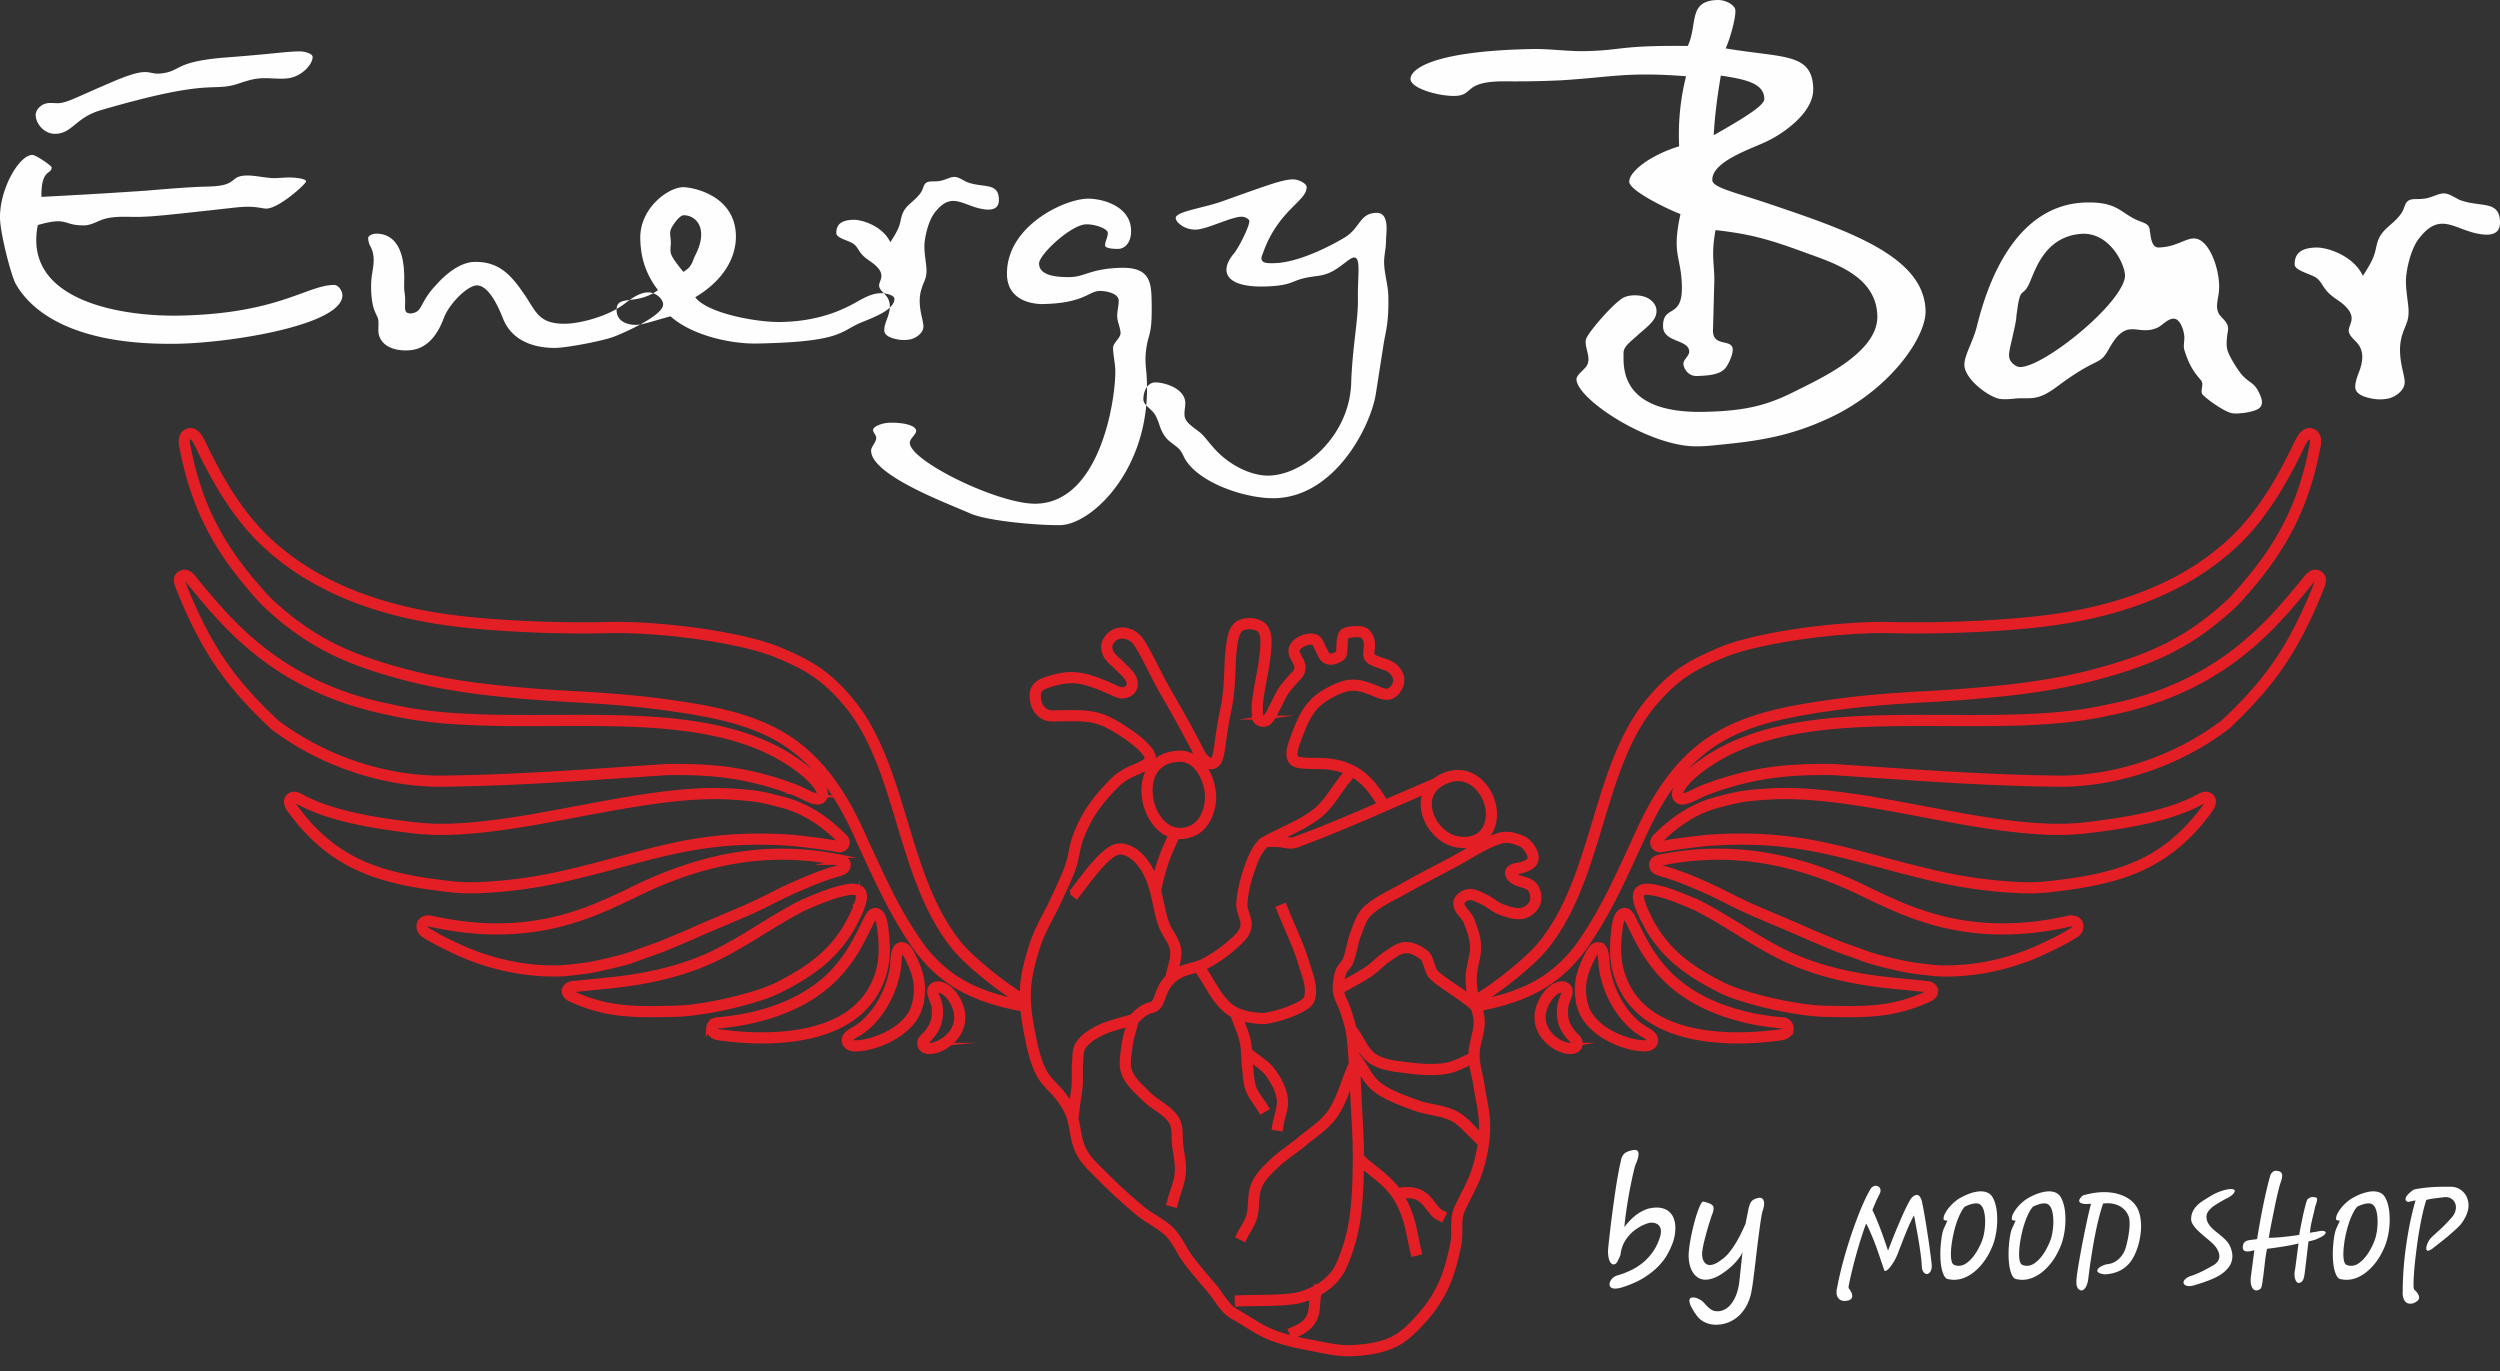 <?xml version="1.0" encoding="UTF-8"?> <svg xmlns="http://www.w3.org/2000/svg" width="124" height="68" fill="none"><rect width="100%" height="100%" fill="#333333" stroke="none"/><path fill="#FEFEFE" fill-rule="evenodd" d="M14.847 2.548c-.74.015-1.332.129-3.553.295-2.578.194-2.301.64-3.159.78-.887.16-.542-.42-2.513.418-1.824.773-2.263 1.048-2.708 1.077-.207.004-.445-.032-.622.012-.296.068-.528.338-.523.584.009.43.434.934.968.924.86-.017.993-.798 2.26-1.172 5.339-1.559 5.44-.946 6.62-1.256.383-.11.737-.26 1.151-.31.532-.072 1.098.06 1.6-.03.621-.115 1.144-.68 1.137-1.048-.003-.164-.392-.279-.658-.274ZM1.6 7.684C.948 7.697-.028 9.376 0 10.83c.015.737.53 2.776.776 3.242.738 1.317 2.79 3.08 8.067 2.977 2.669-.052 8.168-.939 8.14-2.413-.005-.205-.189-.508-.426-.504-1.364.027-2.76 1.427-7.652 1.522-2.787.055-7.785-.687-7.029-4.492 1.534-.44 1.217.037 2.314.016.326-.006.619-.196.943-.305.56-.175 1.185-.105 1.778-.117.681-.013 1.421-.09 4.53-.437.443-.05.917-.1 1.363-.027.15.018.298.056.416.054.623-.013 1.964-1.227 1.961-1.35-.002-.123-.419-.177-.716-.191-.415-.013-.71.055-1.067.02-.386-.033-.804-.127-1.16-.12-.8.016-.495.42-1.472.52-.237.026-.474.03-.71.035-.979.04-1.897.12-2.845.2-.918.058-1.984.14-5.155.305-.028-1.413.512-1.096.505-1.464-.001-.082-.783-.62-.961-.617Zm17.043 3.907c-.178.004-.384.11-.381.213a.906.906 0 0 0 .127.448c.278.548.08 1.084.031 1.618-.023.308-.017.615.019.921.072.654.253.795.317 1.04.033.183.008.389.011.573.011.573.523.994 1.413.976.386-.008 1.274-.086 1.837-1.614.254-.681 1.155-1.6 1.63-1.61.681-.013 1.214 1.431 1.307 1.655.53 1.321 1.957 1.457 2.61 1.445.563-.011 2.276-.332 2.866-.549.471-.172 2.471-1.051 2.46-1.605-.005-.287-.368-.607-.754-.6-.474.01-.912.387-1.233.619-.848.61-2.177.923-2.83.936-1.423.029-1.496-.667-2.136-1.556-.64-.93-1.246-1.532-2.402-1.51-.8.016-1.558.748-1.906 1.144-.814.856-.656 1.303-1.159 1.395a.356.356 0 0 1-.207.004c-.298-.055-.098-.449-.199-1.04-.034-.226-.01-.492-.014-.738-.009-1.946-.903-2.175-1.407-2.165Zm14.614 4.098c1.027.923 2.934 1.377 4.297 1.35 4.152-.081 4.083-.572 5.112-1.022.56-.236 1.708-.628 1.697-1.201-.003-.164-.391-.28-.687-.273-.356.007-.68.156-1.032.348-.557.318-1.789 1.039-3.894 1.08-1.245.024-3.686-.44-4.266-1.228 1.7-1.016 2.032-2.293 2.017-3.051-.04-2.048-2.213-2.415-2.628-2.407-.74.014-2.144 1.046-2.115 2.54.015.779.18 1.657.88 2.565-1.11.8-2.072.184-2.056 1.003.011.574.578.727.963.719.356-.007.739-.158 1.712-.423Zm.64-2.204c-.183-.222-.548-.666-.611-.89-.063-.183-.008-.389-.012-.594-.004-.205-.067-.408-.011-.594.055-.185.43-.725.637-.73.623-.012 1.259.652.602 1.956-.172.31-.137.576-.606.852Zm10.263-1.472c-.371-.792-1.386-1.12-1.831-1.112-.682.014-.854.304-.847.673.005.245.69.376.87.536.181.14.244.343.396.505.152.181.362.3.573.46.723.58.224.855.289 1.141.033.163.214.304.335.444.304.363.194.816.024 1.229-.056.165-.112.33-.109.494.005.246.275.384.691.457.209.037.416.033.623-.012.265-.066.5-.255.585-.441.084-.187.022-.37-.011-.554-.13-.53-.198-1.04-.03-1.536.055-.184.141-.35.197-.536.083-.309.017-.635-.019-.942-.036-.307-.071-.613-.018-.921.052-.39.218-1.009.478-1.342.78-1.019 1.296-.456 2.19-.227.627.152 1.01.062 1-.43-.017-.88-.781-.558-1.589-.87-.209-.098-.42-.258-.627-.254-.208.004-.442.152-.709.198-.384.07-.653-.069-.796.241-.085.207-.082.33-.46.685-.321.293-.556.442-.665.915-.082.35-.079.493-.54 1.2Zm9.776-2.158c-1.156.022-4.037 1.37-3.99 3.766.028 1.433 1.541 1.465 1.779 1.46 2.046-.04 2.271-.638 2.805-.649.356-.007.951.125.958.473.005.267-.079.514-.074.78.006.287.16.57.165.837.005.246-.376.478-.371.745.007.368.104.735.11 1.104.028 1.392-.73 6.55-3.933 6.613-1.838.036-6.241-2.111-6.258-3.012-.005-.225.318-.416.314-.6-.005-.267-.601-.419-1.313-.405-.356.007-.827.18-.824.365.003.123.154.242.157.386.004.225-.259.435-.255.64.024 1.229 3.848 2.629 4.896 3.1.867.393 3.452.608 4.49.588 1.602-.031 4.63-2.938 4.272-7.52-.037-.37-.073-.737-.022-1.107.1-.944.314-.662.28-2.423-.019-.922-.034-1.74-1.488-1.712-1.512.03-1.83.445-2.542.46-1.185.023-1.547-.278-1.555-.667-.009-.45 1.593-1.936 2.335-1.95.415-.01 1.071.203 1.076.428.004.206-.14.434-.136.618.003.143.39.177.655.172.298-.006.648-.28.635-.914-.023-1.209-1.425-1.59-2.166-1.576Zm14.704 7.128c.107-.596.246-1.03.222-2.279-.012-.573-.2-1.123-.21-1.676-.008-.368.103-.739.095-1.128-.005-.246.211-1.357-.471-1.343-.86.017-.786.753-1.607 1.24-.938.551-2.378 1.235-3.475 1.256-.208.005-.474.01-.565-.091-.091-.08-.064-.224-.007-.348.757-2.207 2.203-2.624 2.188-3.341-.003-.165-.393-.382-.69-.376-.504.01-1.21.27-3.448 1.071-.943.347-2.364.518-2.357.845.004.205.426.587.99.576.564-.012 1.738-.629 2.272-.64.178-.003.387.116.39.218.005.287-.567 1.384-.77 1.614-.753.896-.382 1.666 1.486 1.63 1.275-.025 1.389-.253 1.89-.385.68-.178.977-.08 1.535-.379.499-.276.847-.672 1.055-.676.356-.007.166.94.189 2.086.02 1.004-.28 2.402-.334 4.166-.097 2.583-2.313 4.532-4.092 4.567-.89.017-2.058-.554-2.817-1.481-.182-.202-.336-.424-.547-.625-.271-.22-.631-.438-.755-.682-.123-.243-.01-.553-.016-.84-.044-.715-1.058-1.003-1.502-.994-.386.007-.585.462-.577.851.005.266.394.463.548.706.091.122.123.244.184.366.063.183.128.427.28.67.154.243.304.342.485.482.27.2.361.28.516.625.648 1.279 3.066 2.07 4.49 2.043 3.024-.06 4.793-3.618 5.03-5.2l.395-2.528ZM85.029 13.975c.021-.828-.175-1.29.062-2.562 1.99.22 2.933.563 4.82 1.25 1.357.492 3.169 1.18 3.205 3.017.034 1.759-2.676 3.028-3.974 3.674-1.372.7-2.414 1.03-4.623 1.074-4.269.084-3.98-2.329-3.991-2.923-.006-.31.364-.576.658-.841.368-.343.849-.663.953-1.054a.677.677 0 0 0-.008-.387c-.078-.206-.27-.41-.571-.507-.302-.098-.713-.09-.974.02-.446.163-1.764 1.69-1.907 2.055-.142.39.28.926.026 1.345-.145.235-.516.45-.511.682.018.906 3.055 2.968 5.383 3.284.526.068 1.05.032 1.61-.031 2.057-.196 3.588-.433 5.519-1.325 3.043-1.404 4.827-4.027 4.802-5.32-.052-2.638-3.598-3.914-7.595-5.259-1.772-.612-2.975-.847-2.983-1.235-.018-.93 1.918-1.539 2.697-1.916.742-.35 2.332-1.39 2.309-2.607-.036-1.81-1.49-1.523-4.347-2.01.144-.262.496-1.38.487-1.872-.006-.285-.497-.534-.872-.527-1.498.03-.987 1.21-1.49 2.28-3.448-.036-3.218.219-5.09.256-.861.017-1.763-.121-2.624-.104-5.017.098-6.048 1.024-6.039 1.49.01.465 1.403.852 2.189.836 1.011-.02.36-.757 2.608-.723.936.007 1.797-.01 2.696-.053 2.47-.152 3.25-.426 6.176-.2a11.772 11.772 0 0 0-.343 3.475c-1.453.442-2.486 1.264-2.476 1.756.01.466 2.013 1.41 2.541 1.606-.447 2.027.041 2.095.07 3.595.033 1.63-.956.873-.934 1.985.016.801 1.285.621 1.298 1.242.004.207-.292.394-.288.6.004.234.237.617.649.609 1.198-.023 1.418-.26 1.633-.73.646-1.437-.833-.476-.816-1.537l.065-2.408Zm.324-10.226c1.203.183 2.142.372 2.157 1.148.005.233-.362.602-2.51 1.809.054-.985.185-1.97.353-2.957Zm18.141 6.294c-4.007.078-5.18 5.147-5.46 6.213-.174.677-.61 1.384-.6 1.849.013.672 1.116 1.53 1.718 1.674.263.046.563.015.862-.017.748-.04 1.051.134 2.01-.582 2.142-1.595 2.079-.973 2.586-1.888.904-1.623 1.374-.597 2.377-1.03.222-.082.515-.45.815-.456.374-.007.538.688.543.92.004.207-.067.468.013.673.32 1.055.775 1.356.854 1.536.079.18-.067.415.011.595.078.153.991.834 1.443.955.188.048.449.017.711-.014.299-.058.559-.115.707-.247.184-.185.103-.468-.014-.699-.236-.538-.46-.508-.804-.863-.152-.127-.653-.893-.773-1.253-.08-.257-.048-.542-.017-.828.034-.181.069-.337-.009-.491-.078-.18-.269-.33-.384-.484-.232-.357-.053-.775-.023-1.164.093-.96-.463-2.63-1.25-2.614-.449.008-.89.43-1.751.448-.375.007-.388-.665-.428-.82-.008-.388-.308-.382-.724-.581-.756-.373-.953-.86-2.413-.832Zm-.307 1.559c1.458-.133 2.241 1.56 2.214 2.103-.124 1.348-3.995 4.478-5.194 4.501-.187.004-.415-.174-.493-.327-.117-.204-.046-.44-.013-.647.242-1.04.31-1.377.308-1.506.193-1.634.281-.937.606-1.59.288-.55.702-2.368 2.572-2.534Zm14.012 2.08c-.469-1-1.75-1.415-2.312-1.404-.861.016-1.079.383-1.07.848.007.31.871.475 1.1.677.228.177.308.434.499.638.192.229.457.379.723.58.914.733.284 1.082.366 1.442.042.206.269.383.423.561.384.458.245 1.03.03 1.552-.07.209-.142.417-.137.624.005.31.346.485.873.578.263.046.525.041.786-.015.335-.085.63-.324.738-.559.108-.235.029-.466-.014-.698-.162-.67-.25-1.315-.038-1.94.071-.234.179-.443.249-.677.105-.39.022-.803-.023-1.19-.045-.387-.09-.774-.023-1.164.065-.492.275-1.273.604-1.694.986-1.287 1.637-.575 2.766-.286.791.19 1.275.078 1.263-.542-.022-1.113-.988-.706-2.007-1.1-.264-.124-.531-.326-.793-.32-.262.005-.558.191-.894.25-.485.087-.826-.088-1.006.304-.107.26-.104.416-.582.866-.405.37-.701.556-.839 1.154-.103.442-.1.623-.682 1.514Z" clip-rule="evenodd"></path><path fill="#FEFEFE" d="M93.46 62.996a2.222 2.222 0 0 1-.059-.163c-.021-.066-.046-.14-.076-.224l-.15-.442a13.053 13.053 0 0 0-.39-1.013 5.655 5.655 0 0 0-.224-.467c-.076.199-.151.413-.224.644a25.661 25.661 0 0 0-.397 1.374 25.01 25.01 0 0 0-.142.586c-.04.171-.069.31-.089.42a.576.576 0 0 0-.018.182c.065.082.112.157.14.22a.436.436 0 0 1 .04.172.19.19 0 0 1-.028.106.223.223 0 0 1-.076.073.375.375 0 0 1-.109.043.782.782 0 0 1-.221.018.394.394 0 0 1-.15-.047.367.367 0 0 1-.134-.129.452.452 0 0 1-.06-.25 1.04 1.04 0 0 1 .036-.267c.04-.22.093-.467.159-.741a22.283 22.283 0 0 1 .826-2.66c.108-.288.22-.559.334-.811a6.97 6.97 0 0 1 .34-.663.381.381 0 0 1 .12-.108.268.268 0 0 1 .13-.034c.06 0 .116.021.164.065a.223.223 0 0 1 .072.173c0 .03-.005.062-.016.098a.545.545 0 0 1-.052.113l-.082.166a2.732 2.732 0 0 0-.065.137l-.074.176c-.03.068-.067.16-.114.274.073.152.144.31.212.474a16.157 16.157 0 0 1 .388 1.026c.06.175.119.346.175.515l.237-.607a30.093 30.093 0 0 1 .56-1.32c.097-.21.19-.393.277-.55a.666.666 0 0 1 .147-.19.462.462 0 0 1 .1-.07.225.225 0 0 1 .107-.027c.047 0 .091.021.134.066.042.045.08.121.112.23v-.003c.023.102.05.238.083.41a36.052 36.052 0 0 1 .2 1.207c.035.22.066.429.093.627a29.815 29.815 0 0 1 .119.935v.051c0 .13-.026.229-.078.297-.05.068-.106.102-.169.102-.057 0-.11-.03-.158-.087a.508.508 0 0 1-.088-.277v.003a5.738 5.738 0 0 0-.044-.512 20.643 20.643 0 0 0-.173-1.127l-.089-.476-.02-.11-.022-.124c-.008-.04-.016-.077-.021-.112a3.03 3.03 0 0 0-.017-.08c-.033.052-.07.115-.106.19l-.117.246a14.437 14.437 0 0 0-.24.57l-.11.28-.093.246a2.5 2.5 0 0 0-.1.253 2.705 2.705 0 0 1-.416.77.769.769 0 0 1-.19.178c-.056.032-.09.025-.105-.02v-.005Zm5.265-3.751a.799.799 0 0 1 .147.212c.042.086.078.183.106.292.03.11.05.226.065.351a3.923 3.923 0 0 1-.058 1.164c-.052.26-.13.5-.237.717-.1.22-.218.423-.355.605a2.752 2.752 0 0 1-.44.473 1.955 1.955 0 0 1-.5.309c-.175.072-.353.11-.532.11-.131 0-.258-.02-.38-.058l.013.003a.453.453 0 0 1-.145-.186 1.443 1.443 0 0 1-.097-.291 2.288 2.288 0 0 1-.054-.36 4.793 4.793 0 0 1-.002-.774c.01-.127.022-.244.037-.355.015-.11.032-.21.052-.299.02-.088.043-.16.066-.215l.181-.398a.769.769 0 0 1-.123-.016.174.174 0 0 1-.045-.018c-.013-.008-.02-.017-.02-.027a.496.496 0 0 1 .061-.274c.051-.104.121-.211.21-.32.087-.106.189-.207.302-.3.114-.094.228-.168.34-.22a2.696 2.696 0 0 1 .42-.184c.082-.027.167-.05.256-.068.088-.017.175-.027.26-.027.09 0 .174.013.255.037.08.025.154.065.217.12v-.003Zm-.715.443a.928.928 0 0 0-.26.044 1.974 1.974 0 0 0-.299.12 1.384 1.384 0 0 0-.19.285c-.06.114-.116.239-.167.375-.052.136-.097.28-.138.43a6.182 6.182 0 0 0-.168.882c-.016.14-.023.268-.023.383 0 .139.012.254.036.347.022.092.06.152.114.18a.586.586 0 0 0 .236.05.64.64 0 0 0 .357-.113c.113-.075.22-.172.319-.288a2.44 2.44 0 0 0 .266-.388c.08-.142.145-.277.198-.408.06-.15.104-.312.13-.486.028-.173.042-.34.042-.5 0-.093-.004-.183-.013-.268a1.556 1.556 0 0 0-.038-.233.906.906 0 0 0-.062-.183.405.405 0 0 0-.082-.123c-.054-.07-.14-.106-.258-.106Zm.261.11a3251484493.809 3251484493.809 0 0 0-.008-.01l.008.01Zm3.837-.553a.822.822 0 0 1 .147.212c.042.086.078.183.106.292.03.11.051.226.065.351a3.945 3.945 0 0 1-.058 1.164c-.052.26-.131.5-.238.717-.1.22-.217.423-.354.605a2.74 2.74 0 0 1-.441.473 1.946 1.946 0 0 1-.499.309c-.175.072-.353.11-.532.11-.131 0-.258-.02-.38-.058l.013.003a.454.454 0 0 1-.145-.186 1.45 1.45 0 0 1-.097-.291 2.3 2.3 0 0 1-.054-.36 4.793 4.793 0 0 1-.002-.774c.01-.127.022-.244.037-.355.015-.11.032-.21.052-.299.02-.088.043-.16.066-.215l.181-.398a.777.777 0 0 1-.123-.016.175.175 0 0 1-.045-.018c-.014-.008-.02-.017-.02-.027a.497.497 0 0 1 .06-.274c.052-.104.122-.211.21-.32.088-.106.19-.207.303-.3.114-.094.228-.168.34-.22a2.131 2.131 0 0 1 .421-.183c.081-.028.166-.05.254-.069.089-.017.176-.027.261-.027.089 0 .174.013.255.037.08.025.153.065.217.12v-.003Zm-.715.443a.929.929 0 0 0-.261.044 2.017 2.017 0 0 0-.298.12 1.373 1.373 0 0 0-.191.285c-.06.114-.115.239-.166.375-.052.136-.097.28-.138.43a6.177 6.177 0 0 0-.169.882c-.015.14-.022.268-.022.383 0 .139.012.254.036.347.022.092.061.152.114.18a.585.585 0 0 0 .236.05.645.645 0 0 0 .357-.113c.113-.075.22-.172.319-.288.098-.117.187-.247.266-.388.079-.142.145-.277.198-.408.06-.15.104-.312.131-.486.027-.173.041-.34.041-.5a2.55 2.55 0 0 0-.013-.268 1.666 1.666 0 0 0-.038-.233.882.882 0 0 0-.062-.183.397.397 0 0 0-.082-.123c-.054-.07-.14-.106-.258-.106Zm.261.11-.003-.004-.005-.007.008.01Zm4.364.136c.061.121.107.258.135.409.029.151.044.31.044.475 0 .12-.008.242-.023.366a3.914 3.914 0 0 1-.062.37 3.307 3.307 0 0 1-.235.691c-.14.298-.331.527-.572.687-.239.159-.528.25-.864.274a.757.757 0 0 1-.294-.055.26.26 0 0 1-.089-.057.09.09 0 0 1-.032-.066c0-.052.036-.106.108-.164.073-.056.192-.11.357-.159l-.003.003a.981.981 0 0 0 .704-.37 1.16 1.16 0 0 0 .197-.32c.021-.05.046-.127.073-.227.027-.101.054-.213.079-.336a6.56 6.56 0 0 0 .062-.383 2.95 2.95 0 0 0 .025-.375c0-.072-.003-.14-.011-.204a.716.716 0 0 0-.04-.17v.004a.94.94 0 0 0-.407-.485 1.072 1.072 0 0 0-.295-.12 1.375 1.375 0 0 0-.44-.037c-.039.002-.08.006-.122.013-.07.205-.135.425-.196.663a14.97 14.97 0 0 0-.166.72c-.05.245-.096.484-.136.722-.04.238-.076.459-.107.663-.03.204-.057.385-.076.542l-.047.364-.004.037-.005.03a1.48 1.48 0 0 1-.054.248.765.765 0 0 1-.083.178.388.388 0 0 1-.102.107.204.204 0 0 1-.109.035.28.28 0 0 1-.179-.126.545.545 0 0 1-.058-.28v-.092a4.98 4.98 0 0 1 .048-.43 44.24 44.24 0 0 1 .369-2.021c.053-.253.104-.497.156-.732.053-.236.104-.442.152-.618a3.535 3.535 0 0 1-.207.01.697.697 0 0 1-.296-.045c-.056-.03-.085-.066-.085-.109 0-.04.018-.084.051-.13a.799.799 0 0 1 .131-.138c.186-.056.366-.097.542-.124.175-.028.345-.042.509-.042.198 0 .384.019.559.057.174.04.333.093.475.163.142.07.267.155.372.254.105.1.189.21.251.33Zm4.362-.463a3.21 3.21 0 0 1-.127.072 10.66 10.66 0 0 0-.38.227c-.061.04-.107.072-.137.097h.003a1.278 1.278 0 0 0-.146.14.825.825 0 0 0-.092.123.417.417 0 0 0-.059.223c0 .09.015.17.046.244a.886.886 0 0 0 .129.21c.053.068.117.132.19.195a8.9 8.9 0 0 0 .239.196c.101.08.199.165.292.25.092.087.165.175.218.265v-.004c.057.105.1.206.128.306.028.1.042.197.042.288a.89.89 0 0 1-.188.556 1.65 1.65 0 0 1-.495.424c-.09.05-.187.099-.289.143a6.081 6.081 0 0 1-.635.235l-.305.094a.763.763 0 0 1-.23.035.355.355 0 0 1-.208-.052c-.048-.036-.073-.078-.073-.13 0-.053.03-.11.091-.169a.724.724 0 0 1 .282-.153c.098-.032.196-.069.296-.111.099-.043.195-.087.287-.134a9.358 9.358 0 0 0 .489-.266.682.682 0 0 0 .256-.218.443.443 0 0 0 .077-.244.575.575 0 0 0-.045-.22 1.29 1.29 0 0 0-.109-.208 1.33 1.33 0 0 0-.22-.244 9.118 9.118 0 0 0-.3-.26 8.686 8.686 0 0 1-.257-.22 2.66 2.66 0 0 1-.234-.23 1.25 1.25 0 0 1-.171-.234.466.466 0 0 1-.065-.23c0-.085.012-.169.034-.251a.913.913 0 0 1 .116-.247c.052-.08.122-.159.207-.236.085-.076.19-.151.313-.227l.154-.097c.057-.035.114-.07.171-.103.058-.034.114-.066.169-.093a2.769 2.769 0 0 1 .536-.198c.109-.025.201-.038.275-.038.126 0 .188.03.188.09 0 .053-.038.116-.114.189a1.201 1.201 0 0 1-.345.212l-.004.003Zm1.575 1.96c.05-.31.104-.62.16-.927a31.014 31.014 0 0 1 .345-1.645c.057-.234.11-.434.161-.597v.007c.056-.116.133-.181.234-.199.046 0 .091.004.134.011.042.008.078.02.107.037a.18.18 0 0 1 .072.073.232.232 0 0 1 .028.119c0 .083-.023.19-.07.322a3.673 3.673 0 0 0-.099.342c-.036.142-.073.3-.113.472-.038.172-.076.353-.114.543l-.11.547-.095.488-.066.37a5.77 5.77 0 0 0 .481-.02c.101-.009.203-.018.309-.029a13.55 13.55 0 0 0 .555-.068c.076-.012.132-.022.171-.03.004-.048.015-.116.032-.207.016-.09.036-.191.059-.305l.073-.357a12.41 12.41 0 0 1 .161-.667c.026-.091.048-.162.068-.211.025-.023.06-.05.104-.08a.293.293 0 0 1 .151-.048c.07.005.127.012.171.021.043.01.065.042.065.098a.563.563 0 0 1-.023.135 1.856 1.856 0 0 1-.073.216c-.009.042-.019.096-.034.159a3.348 3.348 0 0 1-.049.208c-.031.127-.065.27-.1.427a3.95 3.95 0 0 0-.078.508l.389-.063a.862.862 0 0 1 .204-.03c.058 0 .104.008.138.023.033.014.051.035.051.06 0 .035-.027.076-.082.125a.92.92 0 0 1-.263.15 1.131 1.131 0 0 1-.225.094 3.46 3.46 0 0 1-.283.072l-.169 1.421c-.013.114-.026.21-.039.287a.838.838 0 0 1-.055.188.288.288 0 0 1-.086.112.368.368 0 0 1-.136.057c-.062-.01-.111-.055-.15-.134a.697.697 0 0 1-.057-.303c0-.09.012-.192.038-.306l.159-1.223a3.905 3.905 0 0 1-.218.053 9.571 9.571 0 0 1-.583.107 16.36 16.36 0 0 1-.299.046l-.264.036a4 4 0 0 1-.196.023 7.131 7.131 0 0 0-.075.426 13.49 13.49 0 0 0-.062.522v-.003c-.016.12-.029.23-.038.325a1.537 1.537 0 0 1-.033.204.403.403 0 0 0-.008.062l-.004.064v-.004a3.601 3.601 0 0 1-.037.227.371.371 0 0 1-.051.135.206.206 0 0 1-.089.074.59.59 0 0 1-.142.036c-.084-.009-.151-.057-.201-.145a.751.751 0 0 1-.074-.363c0-.065.007-.142.019-.23l.166-1.257a3.94 3.94 0 0 1-.171.04.89.89 0 0 1-.171.021.384.384 0 0 1-.087-.01.22.22 0 0 1-.075-.031.154.154 0 0 1-.051-.061.21.21 0 0 1-.02-.096c0-.05.012-.113.035-.195v.007a.286.286 0 0 1 .082-.097.346.346 0 0 1 .11-.056.784.784 0 0 1 .129-.03l.135-.015.093-.012.093-.01.036-.035Zm6.236-2.186a.798.798 0 0 1 .147.212c.043.086.078.183.107.292.029.11.05.226.064.351a3.872 3.872 0 0 1-.058 1.164c-.052.26-.13.5-.237.717-.1.22-.218.423-.354.605a2.744 2.744 0 0 1-.442.473 1.93 1.93 0 0 1-.499.309 1.37 1.37 0 0 1-.531.11c-.132 0-.258-.02-.38-.058l.013.003a.45.45 0 0 1-.145-.186 1.456 1.456 0 0 1-.097-.291 2.322 2.322 0 0 1-.055-.36 4.75 4.75 0 0 1-.002-.774c.01-.127.022-.244.037-.355.015-.11.033-.21.052-.299.021-.088.043-.16.066-.215l.182-.398a.715.715 0 0 1-.123-.016.167.167 0 0 1-.046-.018c-.013-.008-.02-.017-.02-.027a.505.505 0 0 1 .061-.274c.052-.104.121-.211.209-.32a2.25 2.25 0 0 1 .303-.3c.115-.094.228-.168.34-.22a2.113 2.113 0 0 1 .421-.183c.082-.028.167-.05.255-.069.088-.017.175-.027.26-.027.09 0 .175.013.255.037a.587.587 0 0 1 .217.12v-.003Zm-.715.443a.928.928 0 0 0-.26.044 1.983 1.983 0 0 0-.299.12 1.412 1.412 0 0 0-.19.285c-.06.114-.116.239-.167.375-.051.136-.097.28-.137.43a5.547 5.547 0 0 0-.169.883c-.015.14-.023.267-.023.382 0 .139.012.254.036.347.023.092.061.152.114.18a.59.59 0 0 0 .237.05.639.639 0 0 0 .356-.113c.113-.075.22-.172.319-.288.098-.117.188-.247.266-.388.08-.142.145-.277.198-.408.06-.15.104-.312.131-.486.027-.173.041-.34.041-.5a2.55 2.55 0 0 0-.013-.268 1.416 1.416 0 0 0-.038-.233.882.882 0 0 0-.062-.183.397.397 0 0 0-.082-.123c-.054-.07-.14-.106-.258-.106Zm.262.11-.004-.004-.005-.007.009.01ZM121.518 58.864a.866.866 0 0 1 .853.556 1.02 1.02 0 0 1 .037.617 1.683 1.683 0 0 1-.091.26 1.996 1.996 0 0 1-.338.516c-.092.089-.18.17-.262.244l-.233.206a7.921 7.921 0 0 1-.214.178c-.07.055-.138.11-.206.162l-.158.125-.187.147c-.07.058-.13.099-.18.123a.306.306 0 0 1-.12.037.062.062 0 0 1-.057-.033.155.155 0 0 1-.019-.086.43.43 0 0 1 .015-.11.89.89 0 0 1 .044-.127.823.823 0 0 1 .065-.13 1.24 1.24 0 0 1 .083-.12c.053-.056.106-.108.158-.156l.158-.145a6.976 6.976 0 0 0 .683-.678h-.003a.939.939 0 0 0 .206-.286.707.707 0 0 0 .062-.278.524.524 0 0 0-.04-.207.481.481 0 0 0-.28-.27.572.572 0 0 0-.213-.034l-.126.015-.148.018h.003c-.111.012-.226.026-.343.043-.118.016-.226.039-.322.068-.063.192-.123.41-.179.655a18.289 18.289 0 0 0-.278 1.573c-.037.273-.069.53-.096.776-.026.244-.047.468-.06.67a7.439 7.439 0 0 0-.021.491c0 .156.011.249.035.278a.981.981 0 0 1 .188.223.362.362 0 0 1 .054.17.208.208 0 0 1-.066.152.541.541 0 0 1-.167.11.434.434 0 0 1-.338.022.297.297 0 0 1-.128-.096.534.534 0 0 1-.091-.193 1.015 1.015 0 0 1-.024-.314 16.506 16.506 0 0 1 .099-1.694c.043-.396.107-.833.192-1.312.085-.477.199-.975.344-1.491l-.086.018-.097.021c-.033.008-.066.014-.099.02a1.896 1.896 0 0 0-.088.02.21.21 0 0 1-.097-.062.137.137 0 0 1-.027-.081c0-.045.017-.092.051-.142a.891.891 0 0 1 .123-.144 1.32 1.32 0 0 1 .266-.196 7.056 7.056 0 0 1 1.038-.12c.144-.008.303-.01.475-.01h.121c.043 0 .086 0 .129.002ZM82.997 61.562a4.258 4.258 0 0 1-.27.609c-.112.212-.266.42-.462.625-.195.205-.439.399-.731.582-.293.182-.65.339-1.07.473a1.263 1.263 0 0 1-.347.063c-.1 0-.172-.02-.217-.06a.19.19 0 0 1-.067-.148c0-.043.009-.086.028-.133a.47.47 0 0 1 .08-.131.565.565 0 0 1 .293-.184c.201-.059.408-.136.62-.234.215-.097.417-.224.611-.378s.368-.344.525-.566c.156-.223.278-.49.367-.8a.787.787 0 0 0 .025-.199.449.449 0 0 0-.053-.232.351.351 0 0 0-.136-.137.496.496 0 0 0-.189-.062.687.687 0 0 0-.202.005 1.937 1.937 0 0 0-.47.197 2.351 2.351 0 0 0-.288.194 1.9 1.9 0 0 0-.499.606 1.62 1.62 0 0 0-.157.505l-.011.085a3.006 3.006 0 0 1-.133.293c-.045.09-.088.14-.127.155-.047.027-.092.033-.135.016a.243.243 0 0 1-.116-.106.684.684 0 0 1-.078-.218 1.443 1.443 0 0 1-.023-.445c.003-.047.008-.098.014-.154.019-.184.043-.392.069-.625a65.774 65.774 0 0 1 .306-2.293c.04-.253.08-.49.122-.715.042-.225.084-.423.125-.596a.617.617 0 0 1 .14-.307c.071-.08.187-.138.345-.178a.857.857 0 0 1 .193-.033c.128 0 .192.066.192.197a.89.89 0 0 1-.035.227 2.57 2.57 0 0 1-.103.286c-.029.07-.059.173-.091.311-.035.139-.07.297-.108.475-.038.179-.075.371-.115.578a24.836 24.836 0 0 0-.193 1.227c-.024.195-.044.37-.058.523.227-.288.44-.5.642-.64.202-.139.395-.233.579-.28.144-.03.27-.045.376-.045.153 0 .289.024.405.072a.79.79 0 0 1 .293.207c.078.09.137.195.175.32.039.124.059.26.059.412 0 .208-.033.428-.1.656Zm4.42-1.475c-.024.1-.05.227-.073.38-.024.154-.048.323-.072.51-.026.186-.052.385-.079.595l-.077.633-.058.5c-.02.165-.039.325-.059.476l-.055.428a7.411 7.411 0 0 1-.057.36 2.466 2.466 0 0 1-.203.685 1.966 1.966 0 0 1-.378.55 1.65 1.65 0 0 1-1.208.502 1.27 1.27 0 0 1-.498-.103c-.164-.07-.3-.174-.413-.314a3.106 3.106 0 0 1-.297-.464.767.767 0 0 1-.096-.31c0-.055.017-.096.05-.122a.201.201 0 0 1 .13-.04c.097 0 .204.032.32.094a.904.904 0 0 1 .29.248c.065.073.139.143.223.212.086.068.173.11.263.122.117.02.236.01.36-.031a.892.892 0 0 0 .354-.23c.111-.112.21-.265.297-.458.085-.19.148-.428.187-.71l.16-1.499a1.22 1.22 0 0 1-.162.284 2.946 2.946 0 0 1-.539.558 3.799 3.799 0 0 1-.282.21c-.17.115-.324.196-.464.245-.14.05-.267.074-.384.074a.677.677 0 0 1-.376-.103.843.843 0 0 1-.261-.27 1.26 1.26 0 0 1-.153-.38 1.839 1.839 0 0 1-.05-.434c0-.123.012-.272.036-.45.023-.176.055-.361.095-.556.04-.194.086-.388.136-.583.05-.194.101-.37.156-.53a3.31 3.31 0 0 1 .155-.396c.053-.104.097-.16.137-.172.191.041.327.087.405.135a.227.227 0 0 1 .117.203.786.786 0 0 1-.046.238c-.028.067-.06.154-.094.261a15.24 15.24 0 0 0-.328 1.147 5.132 5.132 0 0 0-.074.355c-.017.11-.027.197-.027.264s.007.133.021.198a.543.543 0 0 0 .069.174c.032.05.072.091.12.123.05.033.11.048.18.048a.666.666 0 0 0 .259-.065c.1-.043.212-.116.338-.218v.004c.141-.102.274-.231.396-.39.123-.158.234-.323.333-.495.098-.17.185-.336.26-.494l.18-.394c.023-.126.047-.251.073-.378.027-.127.052-.253.074-.378l-.004.008.054-.17a.659.659 0 0 1 .069-.148.419.419 0 0 1 .115-.114.554.554 0 0 1 .184-.077.408.408 0 0 1 .13-.026c.071 0 .127.026.167.076.038.05.058.121.058.213 0 .105-.027.232-.08.38l-.004.01Z"></path><path fill="#E31E24" fill-rule="evenodd" stroke="#E31E24" stroke-miterlimit="22.926" stroke-width=".2" d="m110.916 29.955.004-.004c.988-1.063 1.894-2.207 2.591-3.484.335-.613.62-1.253.853-1.912.252-.71.444-1.439.591-2.177.033-.165.077-.333.074-.503-.005-.267-.129-.478-.401-.537-.255-.054-.448.141-.576.337-.111.169-.191.358-.279.54-.797 1.633-1.74 3.244-3.069 4.506-2.368 2.247-5.499 3.34-8.677 3.815-.639.095-1.283.164-1.927.22-.715.062-1.43.107-2.147.14a58.638 58.638 0 0 1-4.16.055 22.1 22.1 0 0 0-1.962.05c-.748.047-1.494.122-2.237.22-.738.099-1.475.22-2.203.378-.632.136-1.259.297-1.866.519l-.002.001-.003.001c-.716.296-1.433.607-2.079 1.04-.652.44-1.205.993-1.705 1.597-.685.827-1.182 1.79-1.584 2.782-.422 1.04-.745 2.118-1.069 3.192-.318 1.052-.632 2.108-1.04 3.13-.405 1.017-.906 2.009-1.59 2.869-.236.295-.507.56-.785.816a17.436 17.436 0 0 1-2.096 1.634c-.076.05-.149.104-.225.154l-.108.071-.022-.124a3.804 3.804 0 0 1-.067-.875c.015-.242.072-.478.122-.715.055-.258.103-.521.091-.786-.02-.457-.18-.892-.346-1.313-.07-.175-.2-.316-.317-.46-.072-.087-.162-.202-.165-.32-.001-.055.052-.115.092-.15a.486.486 0 0 1 .226-.112c.214-.034.496.14.687.227.14.063.264.154.39.24.146.101.297.2.465.26.37.132.766.275 1.164.193.326-.067.633-.334.745-.648.11-.308.034-.703-.18-.95-.133-.154-.314-.224-.504-.282-.136-.041-.29-.075-.407-.16a.242.242 0 0 1-.015-.01l-.113-.094.138-.049a.273.273 0 0 1 .012-.003l.109-.029c.064-.017.128-.031.192-.05.239-.069.508-.174.629-.41a.564.564 0 0 0 .047-.343.998.998 0 0 0-.12-.336c-.132-.234-.325-.456-.577-.56-.357-.145-.772-.262-1.153-.144a4.693 4.693 0 0 0-.457.168l-.302.13.205-.257c.257-.32.36-.746.343-1.151a2.316 2.316 0 0 0-.76-1.584c-.559-.488-1.25-.533-1.906-.213-.119.057-.231.126-.336.206l-.008.006-2.411 1.04-.12-.186c-.7-1.121-1.484-1.735-2.828-1.854-.12-.01-.239-.012-.358-.014-.144-.002-.287-.003-.43-.007a6.09 6.09 0 0 1-.323-.015c-.095-.008-.228-.017-.313-.058-.151-.071-.093-.35-.062-.48.026-.104.059-.206.095-.306l.08-.215c.164-.445.341-.9.615-1.29.222-.317.49-.545.823-.736.346-.199.75-.407 1.156-.423.184-.007.367.026.543.076.176.05.347.119.516.188.215.088.462.198.699.184.304-.018.497-.233.635-.485a.806.806 0 0 0-.011-.786 1.126 1.126 0 0 0-.62-.524l-.316-.106h-.001c-.077-.029-.154-.056-.229-.09a.645.645 0 0 1-.19-.111l-.015-.016-.004-.02c-.01-.045-.002-.113.003-.16.005-.055.014-.11.02-.165.027-.279-.01-.516-.177-.746-.197-.27-.529-.268-.83-.239-.171.017-.38.03-.512.154-.145.135-.166.366-.182.552-.008.095-.01.191-.015.287-.001.037-.002.073-.005.11-.001.027-.002.054-.006.08l-.006.04-.036.02c-.021.012-.043.021-.065.031l-.095.043h-.002c-.156.07-.298.05-.371-.12l-.002-.004-.267-.541v-.002c-.085-.2-.284-.285-.49-.29a1.18 1.18 0 0 0-.583.154c-.408.226-.58.58-.323 1.002l.002.004.002.004c.054.115.137.222.16.35a.39.39 0 0 1-.026.227c-.048.104-.152.182-.227.265-.21.236-.428.471-.59.743-.06.102-.113.207-.165.312-.079.16-.158.318-.24.474-.091.172-.169.378-.312.513l-.019.018-.025.004a.234.234 0 0 1-.064 0l-.067-.01-.005-.067a4.408 4.408 0 0 1 .04-1.009c.12-.758.304-1.51.36-2.277.027-.366.054-.77-.145-1.097-.146-.242-.461-.35-.73-.373-.266-.022-.6.034-.795.23-.208.208-.283.505-.332.786-.096.545-.11 1.101-.132 1.654-.024.598-.074 1.196-.201 1.782-.093.426-.157.858-.222 1.288-.04.264-.064.53-.12.79-.023.109-.04.253-.106.343-.025.034-.058.067-.105.065-.04-.002-.081-.029-.114-.05a.984.984 0 0 1-.29-.337c-.27-.532-.55-1.06-.839-1.581-.287-.52-.583-1.034-.88-1.548-.43-.748-.768-1.546-1.22-2.283a1.516 1.516 0 0 0-.39-.458 1.212 1.212 0 0 0-.565-.215c-.181-.02-.368.02-.534.095a.897.897 0 0 0-.352.305.796.796 0 0 0-.164.438.938.938 0 0 0 .15.524c.14.213.353.37.53.552.144.149.306.278.433.443.063.08.13.178.15.28a.32.32 0 0 1-.039.202c-.021.039-.083.07-.124.088-.052.021-.133.05-.188.037-.244-.06-.455-.19-.684-.284-1.244-.513-1.873-.653-3.17-.192-.196.07-.388.19-.5.369-.108.169-.116.38-.097.573.02.206.078.416.196.588.118.173.29.322.49.39.231.078.472.046.71.044.304-.002.608-.008.912 0 .235.007.471.025.703.072.23.048.453.126.666.227.279.131.542.294.8.464.321.213.64.437.91.713.102.104.25.25.298.388a.144.144 0 0 1-.018.14.382.382 0 0 1-.112.092 3.33 3.33 0 0 1-.4.206c-.126.055-.253.106-.377.164a3.117 3.117 0 0 0-.91.676c-.399.41-.772.849-1.085 1.33a6.821 6.821 0 0 0-.671 1.372c-.165.447-.19.933-.347 1.385-.19.544-.447 1.06-.685 1.584-.348.765-.808 1.483-1.073 2.283-.256.771-.47 1.563-.503 2.378l-.002.05-.005.153-.125-.088a6.133 6.133 0 0 0-.128-.087 17.436 17.436 0 0 1-2.096-1.634 7.333 7.333 0 0 1-.784-.816c-.685-.86-1.185-1.852-1.59-2.87-.408-1.021-.723-2.077-1.04-3.13-.325-1.073-.647-2.15-1.07-3.191-.401-.991-.899-1.956-1.583-2.782-.5-.604-1.053-1.158-1.706-1.596-.645-.434-1.363-.745-2.078-1.04l-.003-.002-.002-.001a14.168 14.168 0 0 0-1.866-.52 27.79 27.79 0 0 0-2.204-.376A33.124 33.124 0 0 0 32.162 31a22.096 22.096 0 0 0-1.961-.05c-1.387.035-2.775.011-4.16-.053a53.298 53.298 0 0 1-2.148-.14 31.632 31.632 0 0 1-1.927-.221c-3.177-.474-6.308-1.568-8.676-3.815-1.33-1.262-2.272-2.873-3.069-4.507-.088-.181-.168-.37-.28-.54-.127-.195-.32-.39-.575-.336-.273.059-.397.27-.402.537-.003.17.041.338.074.503.147.738.34 1.468.591 2.177.234.659.519 1.299.853 1.912.698 1.277 1.604 2.421 2.591 3.484l.004.004.005.004c.488.463 1.002.9 1.547 1.295.545.395 1.12.748 1.72 1.052 1.208.61 2.505 1.018 3.81 1.358 1.351.352 2.732.575 4.118.735 1.41.162 2.825.258 4.241.337.831.046 1.662.1 2.49.174.83.075 1.657.172 2.48.294 1.014.15 2.027.325 3.012.612.846.247 1.668.583 2.41 1.063a7.808 7.808 0 0 1 1.82 1.662l.052.064-.126.104-.053-.063a4.387 4.387 0 0 0-.54-.528 7.953 7.953 0 0 0-.696-.514c-1.336-.891-2.891-1.38-4.462-1.657-1.715-.303-3.461-.37-5.199-.387-1.788-.018-3.577.026-5.365-.016-1.66-.038-3.33-.142-4.953-.517h-.003l-.002-.002c-2.267-.443-4.36-1.318-6.2-2.725a16.202 16.202 0 0 1-1.98-1.808 33.759 33.759 0 0 1-1.516-1.766c-.079-.098-.16-.198-.262-.273-.155-.112-.335-.136-.501-.033-.153.096-.214.253-.194.429.014.116.059.226.101.334.081.205.164.41.25.613.502 1.173 1.086 2.315 1.82 3.361.746 1.063 1.638 2.014 2.582 2.902l.006.006.007.006c1.202.92 2.572 1.63 4.004 2.115.724.245 1.467.434 2.22.56.742.123 1.494.186 2.245.177a117.82 117.82 0 0 0 5.562-.212c1.847-.108 3.691-.242 5.537-.362h.004c1.04-.018 2.086.01 3.117.159 1.036.149 2.05.42 3.03.786h.003l.004.002c.3.098.57.259.859.383.134.059.282.114.43.124.155.01.287-.034.38-.163.104-.14.093-.315.037-.472a1.478 1.478 0 0 0-.21-.377l-.048-.065.13-.099.05.064c.722.93 1.276 1.988 1.744 3.065v.002l.002.002c.399.868.795 1.737 1.224 2.59.435.866.912 1.712 1.462 2.51.611.887 1.359 1.617 2.297 2.153.89.51 1.88.804 2.881 1.007l.038.007.21.03.007.065c.05.49.14.973.24 1.454.122.595.266 1.196.552 1.736.131.247.317.46.508.662.176.187.36.367.51.577.179.25.348.514.453.805.103.286.148.586.204.884.06.32.132.643.282.936.27.527.725.924 1.136 1.338a25.63 25.63 0 0 0 1.866 1.702c.235.195.498.353.756.516.239.152.476.309.675.511.18.184.317.403.447.623.14.24.275.486.442.71.374.499.785.968 1.188 1.443.378.445.634 1.015 1.163 1.31.625.35 1.21.786 1.879 1.05.704.28 1.454.42 2.194.565.612.119 1.232.256 1.86.225.71-.036 1.44-.128 2.09-.433.596-.279 1.067-.764 1.499-1.249a6.75 6.75 0 0 0 1.096-1.652c.302-.654.474-1.36.623-2.062.065-.307.052-.625.054-.938.002-.269.014-.55.128-.8.296-.65.676-1.27.889-1.956.212-.684.355-1.396.366-2.114.012-.747-.185-1.479-.292-2.213-.054-.373-.168-.735-.216-1.11l-.008-.064.005-.002-.007-.018v-.011a2.308 2.308 0 0 1-.01-.219c0-.27.068-.532.13-.793.069-.287.135-.582.128-.879a2.19 2.19 0 0 0-.087-.531l-.023-.085.099-.02c1-.203 1.99-.498 2.881-1.007.938-.536 1.685-1.266 2.296-2.153a21.136 21.136 0 0 0 1.463-2.51c.428-.853.823-1.723 1.224-2.59l.001-.001.001-.003c.464-1.05 1-2.084 1.697-3l.05-.064.13.095-.046.066a1.378 1.378 0 0 0-.165.315c-.056.157-.067.332.036.472.093.129.226.173.38.163.148-.01.296-.065.43-.123.29-.125.56-.286.86-.384l.003-.001.003-.001c.98-.366 1.995-.637 3.03-.786 1.032-.148 2.077-.178 3.118-.16h.004c1.845.12 3.69.255 5.536.363 1.853.11 3.707.19 5.562.212a12.76 12.76 0 0 0 2.245-.178 14.216 14.216 0 0 0 2.221-.56 14.005 14.005 0 0 0 4.003-2.114l.007-.006.007-.006c.944-.888 1.836-1.839 2.582-2.902.734-1.046 1.318-2.188 1.819-3.361.087-.203.169-.408.25-.613.043-.108.088-.218.101-.334.02-.176-.04-.333-.193-.429-.166-.104-.347-.079-.502.033-.102.075-.183.175-.262.273-.49.601-.984 1.2-1.514 1.766a16.267 16.267 0 0 1-1.981 1.808c-1.84 1.407-3.933 2.282-6.2 2.726h-.006c-1.621.376-3.292.48-4.952.518-1.788.042-3.577-.002-5.365.016-1.738.017-3.484.084-5.2.387-1.57.277-3.125.766-4.462 1.657-.24.16-.474.33-.695.514a4.55 4.55 0 0 0-.486.465l-.053.06-.124-.105.052-.063a7.722 7.722 0 0 1 1.764-1.596c.742-.48 1.564-.816 2.41-1.063.985-.287 1.998-.462 3.011-.612a43.83 43.83 0 0 1 2.48-.294c.829-.074 1.66-.128 2.49-.174a71.534 71.534 0 0 0 4.242-.337c1.385-.16 2.766-.383 4.117-.735 1.306-.34 2.602-.749 3.81-1.358a12.587 12.587 0 0 0 1.72-1.052c.545-.395 1.06-.832 1.548-1.295l.004-.004ZM64.12 66.297l.164-.067c.54-.222.94-.554 1.056-1.15.036-.185.04-.375.053-.562.01-.12.02-.254.074-.365l.01-.022.023-.013c.13-.076.257-.161.377-.254.341-.264.633-.611.811-1.005.32-.71.539-1.464.665-2.231.143-.864.176-1.74.192-2.614l.003-.172.132.11c.438.362.903.695 1.272 1.132.303.359.509.792.67 1.23.209.563.278 1.16.418 1.741l.04.172.346-.082-.042-.173c-.142-.593-.217-1.207-.429-1.781a5.631 5.631 0 0 0-.326-.733l-.061-.113.128-.009c.156-.01.315-.002.465.042.17.05.31.143.435.27.128.128.228.278.34.42.11.139.233.273.393.355l.158.081.161-.315-.157-.081c-.116-.06-.208-.174-.287-.274-.115-.148-.224-.303-.357-.437a1.365 1.365 0 0 0-.666-.38 1.917 1.917 0 0 0-.774-.001l-.05.009-.031-.04a3.184 3.184 0 0 0-.103-.13c-.44-.521-1.017-.904-1.524-1.354l-.147-.13v-.037c-.001-.922-.065-1.843-.11-2.764-.022-.42-.039-.842-.059-1.262l-.015-.317.168.27c.183.292.374.574.65.788.58.447 1.287.681 1.964.937.318.12.654.182.985.25.306.064.614.134.894.275.208.103.382.259.546.42.182.18.363.361.546.54l.275.268-.006.042a8.151 8.151 0 0 1-.28 1.193c-.209.675-.582 1.276-.873 1.915-.135.297-.157.622-.16.944-.001.29.014.581-.046.867-.143.677-.306 1.356-.598 1.987a6.392 6.392 0 0 1-1.039 1.564c-.397.447-.835.907-1.384 1.164-.608.284-1.295.366-1.959.4-.6.03-1.188-.105-1.773-.22-.332-.064-.665-.127-.995-.203l-.137-.032-.019-.004-.097-.022.004-.002-.048-.013a7.11 7.11 0 0 1-.84-.269c-.657-.26-1.223-.686-1.836-1.03-.225-.125-.397-.325-.55-.528-.173-.233-.327-.481-.515-.703-.399-.47-.806-.933-1.175-1.426-.166-.221-.298-.463-.438-.701a3.376 3.376 0 0 0-.482-.667c-.218-.222-.477-.397-.738-.562-.246-.156-.496-.304-.72-.49a25.248 25.248 0 0 1-1.84-1.678c-.384-.388-.82-.757-1.072-1.25-.135-.263-.196-.553-.25-.84-.042-.224-.078-.448-.136-.668l-.004-.015.078-.636c.046-.344.112-.686.137-1.032.027-.356-.017-.713.017-1.07.023-.245-.003-.61.14-.819.21-.305.558-.514.886-.673.374-.183.778-.287 1.178-.397l.14-.039-.038.14c-.082.305-.174.61-.209.925-.05.456-.162.932.011 1.377.197.507.627.86 1 1.236.22.222.486.394.74.574.223.158.448.331.597.565.1.156.127.347.139.528.014.224.005.45.033.672.027.22.068.437.097.657.03.22.049.441.03.663-.043.477-.243.91-.364 1.368l-.045.172.343.09.045-.171c.125-.475.33-.936.373-1.428a3.26 3.26 0 0 0-.026-.7c-.03-.232-.072-.462-.101-.695-.029-.23-.019-.462-.035-.693-.017-.234-.062-.453-.19-.654-.175-.274-.43-.477-.69-.663-.239-.17-.488-.325-.695-.535-.328-.331-.747-.67-.92-1.114-.074-.189-.077-.403-.063-.602.015-.203.051-.405.074-.607.043-.396.18-.77.27-1.155l.022-.091.013-.016c.165-.188.497-.478.748-.519a.591.591 0 0 0 .429-.31c.094-.159.148-.342.215-.514.103-.26.238-.497.45-.686l.002-.003.027-.023h.001c.124-.104.264-.187.41-.254.18-.082.373-.13.564-.181l.079-.022.055-.015.044.06c.475.656.79 1.45 1.435 1.967.084.068.175.127.269.178l.028.016.059.17c.132.38.31.743.395 1.14.087.405.062.819.112 1.228.047.386.048.786.18 1.155.126.35.384.635.575.95l.092.15.303-.184-.093-.151c-.18-.297-.423-.552-.543-.884-.124-.347-.119-.717-.162-1.078a3.584 3.584 0 0 1-.01-.098l-.018-.184.148.109c.244.178.504.357.685.602.265.358.503.776.569 1.223.029.199-.007.4-.054.595-.053.224-.124.446-.161.674l-.029.175.35.057.029-.175c.037-.232.11-.455.163-.684.055-.23.087-.459.052-.694-.074-.507-.332-.975-.634-1.382-.268-.363-.677-.585-1.014-.874l-.129-.11-.002-.034a3.396 3.396 0 0 0-.062-.461c-.067-.313-.192-.611-.307-.91l-.057-.147.154.038c.271.065.55.097.829.115.194.013.406-.034.595-.077a6.71 6.71 0 0 0 .776-.23c.334-.121 1.05-.402 1.176-.76.117-.329.089-.675.01-1.008-.073-.314-.19-.616-.282-.925-.269-.905-.697-1.751-1.045-2.626l-.066-.165-.329.131.066.165c.344.866.768 1.7 1.034 2.596.15.505.464 1.19.278 1.713-.017.05-.088.106-.13.138a1.62 1.62 0 0 1-.163.107 4.11 4.11 0 0 1-.67.3 6.31 6.31 0 0 1-.979.268 1.09 1.09 0 0 1-.248.02c-.511-.034-1.107-.119-1.518-.449-.296-.237-.52-.548-.72-.867-.193-.306-.369-.624-.574-.923l-.054-.079.086-.042.048-.024a7.243 7.243 0 0 0 1.413-.978c.292-.26.618-.54.708-.939.052-.23-.008-.457-.08-.676-.052-.164-.123-.348-.113-.523.036-.576.179-1.14.369-1.683.146-.417.312-.873.628-1.194.045-.046.13-.053.191-.056.12-.004.241.01.361.006.148-.005.29.032.434.055.183.03.367.043.544-.022 2.108-.77 4.152-1.7 6.212-2.586l.16-.07-.048.168c-.096.335-.067.698.043 1.026.238.705.874 1.346 1.629 1.455.174.025.353.032.528.014l.382-.038-.332.192c-.272.158-.542.32-.82.468-.841.45-1.696.88-2.525 1.353-.618.352-1.292.637-1.817 1.128-.334.314-.462.763-.625 1.177-.17.433-.211.905-.38 1.34-.038.097-.107.178-.17.259-.087.111-.17.226-.213.363-.05.164-.088.333-.107.504-.02.17-.021.342.001.512.024.183.092.356.167.523.066.146.14.289.187.443.12.39.263.774.31 1.181.054.456.088.914.117 1.372l.001.02-.078.178c-.163.37-.29.757-.435 1.135-.145.378-.308.752-.54 1.086-.387.558-.988.91-1.497 1.343-.45.382-.962.688-1.386 1.1-.348.338-.713.687-.904 1.143-.11.262-.137.545-.155.825-.016.25-.023.504-.091.747-.09.316-.294.572-.44.86l-.08.158.316.16.08-.158c.155-.305.37-.59.465-.924.075-.266.086-.546.104-.82.015-.24.034-.487.128-.71.17-.406.515-.727.824-1.027.42-.408.925-.707 1.369-1.084.532-.452 1.154-.828 1.559-1.411.294-.424.483-.907.661-1.388l.142-.384.018.409.028.599c.051 1.022.123 2.045.109 3.07-.014.973-.034 1.95-.192 2.912a8.635 8.635 0 0 1-.639 2.143c-.154.341-.41.643-.704.87-.104.08-.213.153-.325.22l-.04.024-.042-.023-.036.066-.022.011c-.234.123-.48.221-.735.293a3.365 3.365 0 0 1-.607.096c-.268.025-.538.037-.808.045-.51.016-1.02.01-1.53.029l-.178.006.013.355.177-.007c.51-.018 1.02-.013 1.529-.029.277-.008.554-.02.83-.046.225-.02.452-.047.67-.108.126-.036.25-.077.372-.124l.122-.047-.01.13c-.014.18-.015.36-.049.538-.092.475-.418.715-.843.89l-.164.067.135.328ZM9.488 21.695a.316.316 0 0 1 .073.064.903.903 0 0 1 .084.11c.104.158.175.332.257.5.816 1.673 1.783 3.318 3.144 4.609 2.423 2.3 5.616 3.423 8.868 3.908.647.097 1.297.167 1.949.223.72.063 1.44.108 2.162.142 1.393.064 2.79.089 4.184.054.644-.016 1.288.008 1.93.05.74.047 1.479.12 2.213.218.73.097 1.457.217 2.176.372a13.45 13.45 0 0 1 1.814.504h.001l.001.001c.695.282 1.386.585 2.01 1.005.624.42 1.153.95 1.63 1.528.662.799 1.141 1.732 1.53 2.689.417 1.03.736 2.097 1.057 3.161.325 1.075.647 2.152 1.065 3.195.416 1.037.93 2.046 1.628 2.923.247.31.53.588.821.855.347.32.71.622 1.084.91.32.248.649.486.986.712l.376.252-.44-.103c-.817-.19-1.618-.459-2.347-.878-.885-.509-1.592-1.201-2.17-2.04a20.8 20.8 0 0 1-1.437-2.468c-.427-.849-.817-1.717-1.219-2.578v-.002c-.854-1.963-1.98-3.841-3.816-5.03-1.649-1.067-3.649-1.445-5.562-1.728-.83-.123-1.664-.22-2.5-.296a72.39 72.39 0 0 0-2.502-.175 71.34 71.34 0 0 1-4.22-.335c-1.37-.158-2.734-.378-4.069-.726-1.281-.334-2.554-.733-3.74-1.332a12.287 12.287 0 0 1-1.673-1.024c-.53-.384-1.03-.807-1.504-1.257l-.002-.002-.002-.002c-.963-1.039-1.85-2.154-2.53-3.4a12.835 12.835 0 0 1-.834-1.867 15.347 15.347 0 0 1-.578-2.128c-.029-.142-.07-.28-.067-.427 0-.041.003-.086.02-.124a.13.13 0 0 1 .088-.07l.032-.009.03.016Zm64.35 27.733a17.871 17.871 0 0 0 2.07-1.621 7.71 7.71 0 0 0 .822-.856c.698-.877 1.212-1.886 1.628-2.923.418-1.043.74-2.12 1.064-3.195.322-1.064.64-2.13 1.058-3.161.388-.957.867-1.89 1.53-2.69.477-.577 1.005-1.108 1.63-1.527.623-.42 1.315-.723 2.01-1.005h.002c.59-.218 1.2-.372 1.813-.505.72-.155 1.447-.275 2.176-.372a32.75 32.75 0 0 1 2.213-.219 21.695 21.695 0 0 1 1.93-.049c1.395.035 2.791.01 4.185-.054a53.854 53.854 0 0 0 2.162-.142 32.08 32.08 0 0 0 1.949-.223c3.252-.485 6.445-1.609 8.868-3.908 1.36-1.291 2.327-2.936 3.143-4.608.083-.17.154-.343.258-.501a.868.868 0 0 1 .084-.11.31.31 0 0 1 .072-.064l.03-.016.032.01a.13.13 0 0 1 .087.07c.018.037.02.082.021.123.003.147-.039.285-.067.427a15.347 15.347 0 0 1-.578 2.128 12.757 12.757 0 0 1-.834 1.867c-.681 1.246-1.568 2.361-2.53 3.4l-.002.002-.002.002c-.475.45-.975.873-1.504 1.257-.53.385-1.089.729-1.674 1.024-1.185.599-2.458.998-3.739 1.332-1.335.348-2.7.568-4.069.726a71.34 71.34 0 0 1-4.22.335c-.835.046-1.67.1-2.503.175-.835.076-1.67.173-2.5.296-1.912.283-3.913.661-5.562 1.728-1.836 1.189-2.961 3.067-3.815 5.03v.002c-.403.861-.792 1.729-1.22 2.578-.427.851-.896 1.683-1.436 2.468-.578.839-1.285 1.531-2.17 2.04-.73.42-1.53.688-2.347.878l-.44.103.376-.252Zm-2.882-.991.002.003c.127.132.271.244.417.353.174.13.353.252.532.375.184.125.368.25.55.378.158.112.315.226.462.353l.137.117.007.022c.065.203.123.412.128.626.006.268-.057.53-.119.788-.065.274-.134.552-.14.834l-.001.054-.05.02c-.393.167-.772.393-1.2.459-.596.091-1.203.05-1.797-.027-.556-.073-1.2-.106-1.682-.418-.212-.138-.362-.348-.493-.559-.152-.244-.284-.503-.456-.734l-.079-.106-.004-.017c-.07-.3-.17-.591-.26-.885-.052-.167-.13-.325-.203-.484a1.676 1.676 0 0 1-.13-.37l-.011-.059.051-.03c.21-.12.424-.235.635-.354.243-.136.486-.274.716-.43.355-.242.64-.57 1.004-.804.215-.138.497-.362.76-.364.29-.002.582.166.802.341.076.06.144.276.176.372.058.176.119.402.243.543l.003.003Zm2.02 4.38c.055.33.148.654.196.986.105.717.3 1.426.289 2.156l-.005.152-.008.186-.133-.131c-.353-.351-.673-.745-1.127-.972-.308-.155-.645-.235-.98-.304-.314-.065-.631-.121-.932-.235-.644-.244-1.32-.46-1.873-.887-.205-.158-.359-.369-.498-.584-.154-.239-.293-.489-.463-.717l-.116-.156-.002-.024a11.473 11.473 0 0 0-.01-.144l-.026-.325.177.273c.148.229.314.43.544.58.541.35 1.207.391 1.829.472.627.082 1.268.123 1.896.026.4-.061.76-.25 1.126-.413l.098-.044.017.105Zm-14.46-15.13c.87-.01 1.348 1.101 1.353 1.84.003.54-.245 1.256-.765 1.5-1.02.477-1.77-.375-1.977-1.308-.1-.451-.082-.975.151-1.384.264-.462.724-.642 1.237-.648Zm-5.4 6.58.279.22.11-.14c.388-.496 1.345-1.862 1.917-2.038.175-.054.366.001.524.081.16.08.31.196.431.328.402.44.614.94.762 1.51.07.268.124.54.183.812.062.278.128.555.22.825.08.241.218.46.346.677.108.185.215.38.247.595.03.2-.007.402-.053.595-.054.225-.125.447-.162.675l-.005.031-.018.019c-.206.211-.35.466-.457.74-.06.151-.104.308-.184.451-.045.08-.093.137-.188.152-.33.054-.694.35-.915.588l-.015.017-.02.006c-.543.17-1.112.282-1.626.532-.387.188-.774.43-1.022.791-.203.296-.169.648-.2.987-.035.358.008.718-.018 1.077-.02.264-.063.525-.103.786l-.033.218-.118-.185a6.023 6.023 0 0 0-.185-.273c-.16-.221-.354-.416-.54-.614-.17-.18-.336-.365-.453-.584-.27-.51-.403-1.08-.518-1.641-.159-.769-.299-1.55-.267-2.338.031-.783.24-1.542.485-2.281.262-.791.716-1.494 1.06-2.248.242-.534.504-1.06.697-1.614.156-.449.18-.932.344-1.38.167-.454.372-.895.636-1.301.3-.462.66-.882 1.043-1.276.24-.247.492-.455.806-.602.121-.058.246-.107.368-.16.114-.05.226-.105.334-.165l.233-.13-.118.239c-.234.47-.254 1.04-.142 1.547.08.36.231.712.452 1.008.19.256.437.474.732.6l.079.033-.036.078a11.98 11.98 0 0 0-.457 1.082c-.08.225-.148.455-.21.686l-.058.217-.097-.203a3.31 3.31 0 0 0-.547-.818 1.84 1.84 0 0 0-.602-.438c-.224-.099-.48-.144-.719-.071-.7.215-1.636 1.576-2.093 2.158l-.11.14Zm4.112-6.636a.534.534 0 0 0-.03-.206c-.07-.198-.236-.372-.38-.519-.289-.294-.627-.534-.97-.76a6.789 6.789 0 0 0-.847-.493 3.247 3.247 0 0 0-.713-.244 4.337 4.337 0 0 0-.75-.082c-.323-.01-.645-.005-.966-.003-.192 0-.41.037-.595-.026a.66.66 0 0 1-.311-.254.914.914 0 0 1-.136-.423c-.01-.107-.016-.256.043-.349.068-.108.201-.182.319-.224 1.214-.431 1.76-.292 2.916.186.244.1.479.237.736.3a.665.665 0 0 0 .408-.054.587.587 0 0 0 .299-.244.672.672 0 0 0 .076-.439 1.027 1.027 0 0 0-.217-.43c-.135-.174-.307-.317-.46-.474-.163-.168-.357-.302-.489-.501a.584.584 0 0 1-.09-.323.471.471 0 0 1 .099-.238.551.551 0 0 1 .209-.187.686.686 0 0 1 .348-.066c.14.016.282.07.397.152.125.089.216.225.296.354.219.358.409.733.599 1.107.199.392.395.787.616 1.168a68.07 68.07 0 0 1 1.673 3.04l.126.247-.24-.137c-.21-.12-.442-.18-.683-.176-.412.005-.822.109-1.15.367l-.143.114.01-.183Zm11.165-4.587.32.108c.308.103.615.475.434.803-.073.134-.178.292-.345.302-.164.01-.39-.096-.543-.158a5.145 5.145 0 0 0-.591-.21 2.043 2.043 0 0 0-.617-.08c-.47.018-.917.239-1.318.47a2.808 2.808 0 0 0-.937.839c-.292.416-.483.898-.657 1.372-.082.224-.172.448-.213.683-.051.292-.018.619.28.76.204.097.552.101.777.107.145.005.29.006.435.008.111.002.222.003.333.012.31.028.617.086.908.194l.109.04-.18.222c-.235.29-.438.603-.656.904-.205.283-.426.559-.701.777-.745.592-1.648.905-2.472 1.36l-.164.09-.045.037a.484.484 0 0 0-.034.032c-.357.362-.544.852-.71 1.325-.2.573-.35 1.17-.387 1.778-.014.226.06.442.13.654.048.15.106.33.07.489-.068.3-.375.555-.597.752-.409.362-.861.674-1.343.93-.173.09-.36.142-.547.192-.21.056-.422.111-.62.202a.137.137 0 0 1-.006.002l-.158.072.044-.168c.075-.285.137-.562.094-.858-.039-.262-.16-.497-.292-.723-.116-.198-.243-.39-.317-.61-.171-.511-.247-1.045-.381-1.565l-.005-.02.034-.147c.101-.44.21-.88.36-1.306.14-.393.313-.773.49-1.15l.024-.05.056.002c.275.015.55-.053.8-.17.652-.305.973-1.14.968-1.822a2.8 2.8 0 0 0-.401-1.379l-.119-.193.215.072c.215.071.407-.003.538-.184.103-.143.13-.309.166-.477.057-.267.082-.54.123-.81.064-.424.127-.848.218-1.266.132-.606.184-1.225.209-1.844.022-.537.034-1.076.127-1.607.035-.198.088-.45.234-.596.117-.118.356-.14.515-.127.145.013.376.071.456.203.15.245.114.612.094.887-.055.759-.237 1.499-.355 2.248a4.776 4.776 0 0 0-.042 1.127c.015.183.15.31.322.355.146.037.32.013.435-.09.189-.169.283-.4.399-.62.084-.16.165-.32.245-.482.048-.097.096-.195.151-.288.152-.254.356-.469.551-.689.102-.114.219-.212.284-.353a.744.744 0 0 0 .053-.441c-.03-.16-.127-.298-.192-.444l-.005-.011-.007-.01c-.055-.088-.103-.2-.056-.301.044-.094.154-.169.242-.218a.83.83 0 0 1 .401-.11c.06.002.149.014.174.076l.003.007.268.545v.002c.156.35.502.448.842.297l.004-.002c.114-.053.253-.103.33-.208.084-.115.083-.286.089-.423.004-.09.005-.181.013-.272.007-.075.02-.237.054-.3l.013-.024.025-.012c.065-.03.208-.04.284-.047.115-.01.238-.022.352 0a.234.234 0 0 1 .156.094c.136.188.126.38.1.597-.02.167-.045.334.053.483.123.188.406.278.606.353l.003.001Zm-1.418 5.558-.138-.113.082-.125.066.035c.58.307.982.802 1.324 1.35l.089.143-.088.038c-1.365.592-2.735 1.174-4.132 1.684-.114.042-.248.025-.366.006l-.046-.008-.255-.044.233-.112c.59-.285 1.19-.57 1.707-.981.59-.469.944-1.158 1.412-1.736l.112-.137Zm5.742 10.692c-.2-.144-.406-.28-.61-.42-.175-.119-.35-.238-.52-.365a2.993 2.993 0 0 1-.367-.309l-.003-.003-.002-.002c-.079-.097-.129-.294-.169-.415-.06-.181-.137-.415-.291-.538-.288-.23-.649-.42-1.025-.418-.365.002-.657.231-.95.42-.363.233-.654.565-1.012.809-.222.15-.456.282-.69.414-.12.068-.243.136-.365.203l-.154.086.033-.173c.017-.096.041-.19.07-.282.029-.093.094-.175.153-.25.085-.108.17-.219.221-.348.169-.433.21-.905.38-1.34.137-.349.257-.784.538-1.047.506-.474 1.154-.74 1.749-1.079.827-.472 1.679-.899 2.518-1.349.742-.397 1.433-.897 2.246-1.148a.964.964 0 0 1 .466-.007c.154.03.302.083.448.142.174.071.311.244.401.404a.72.72 0 0 1 .07.168c.014.055.024.125-.003.177-.067.131-.312.203-.446.24-.077.022-.156.03-.233.046a.671.671 0 0 0-.236.086c-.237.155-.233.412-.051.612.037.04.078.078.122.11.152.11.335.158.512.212.116.035.258.08.34.174.13.15.18.411.113.599a.704.704 0 0 1-.483.42c-.316.065-.678-.075-.973-.18a1.678 1.678 0 0 1-.383-.217c-.143-.099-.286-.2-.445-.272-.283-.128-.564-.306-.889-.254-.288.046-.623.303-.616.62.004.211.115.378.245.537.092.113.207.227.261.365.151.383.303.782.322 1.198.01.236-.035.468-.083.697-.054.254-.114.509-.13.768-.016.277.009.555.051.829l.03.194-.16-.114Zm-1.077-10.48c.526-.257 1.068-.231 1.519.161.366.32.617.845.638 1.331.014.351-.076.725-.326.984-.294.304-.725.357-1.125.299-.621-.09-1.15-.64-1.344-1.217-.094-.28-.118-.59-.02-.872.112-.32.359-.541.658-.687Zm-38.589-.82h-.004c-1.847.118-3.693.255-5.54.363-1.847.109-3.696.19-5.546.212a12.4 12.4 0 0 1-2.183-.174 13.857 13.857 0 0 1-2.162-.544 13.78 13.78 0 0 1-3.894-2.054l-.003-.003-.003-.003c-.925-.867-1.795-1.798-2.525-2.837-.72-1.026-1.292-2.147-1.784-3.298-.085-.2-.166-.401-.246-.603-.03-.078-.066-.154-.078-.237l-.025-.192.156.114.003.003c.079.056.135.135.196.209.494.607.995 1.212 1.53 1.784a16.564 16.564 0 0 0 2.024 1.848c1.883 1.439 4.026 2.33 6.343 2.79h.001l.002.001c1.643.38 3.338.487 5.02.526 1.79.041 3.58-.003 5.37.015 1.718.018 3.444.083 5.14.382 1.522.269 3.032.74 4.328 1.603.224.15.443.307.65.48.207.171.404.358.571.57.082.104.17.228.208.356a.399.399 0 0 1 .012.05l.018.108-.109-.013a.706.706 0 0 1-.132-.032 1.904 1.904 0 0 1-.167-.064c-.296-.128-.578-.292-.885-.393l-.002-.001h-.001a15.103 15.103 0 0 0-3.099-.803c-1.052-.151-2.118-.18-3.18-.163h-.004Zm57.891 0h-.004c-1.062-.018-2.128.012-3.18.163-1.059.152-2.096.43-3.098.803h-.003c-.307.102-.59.266-.885.394-.055.024-.11.046-.167.064a.71.71 0 0 1-.133.032l-.109.012.018-.107a.382.382 0 0 1 .012-.05c.04-.128.126-.252.209-.357.166-.212.364-.398.571-.57a7.65 7.65 0 0 1 .65-.48c1.295-.863 2.805-1.333 4.328-1.602 1.695-.3 3.422-.364 5.14-.382 1.79-.018 3.58.026 5.37-.015 1.682-.04 3.377-.146 5.021-.526h.003c2.316-.462 4.459-1.352 6.341-2.791a16.557 16.557 0 0 0 2.024-1.848 34.065 34.065 0 0 0 1.531-1.784c.06-.074.117-.153.195-.21l.004-.002.156-.114-.026.192c-.011.083-.047.16-.077.237-.08.202-.161.403-.247.603-.492 1.151-1.063 2.272-1.783 3.298-.73 1.04-1.601 1.97-2.525 2.837l-.003.003-.004.003a13.775 13.775 0 0 1-3.894 2.054c-.704.238-1.427.422-2.161.544-.721.12-1.452.182-2.183.174-1.85-.022-3.699-.103-5.546-.212-1.847-.108-3.693-.245-5.54-.362h-.005Zm-49.025 3.5-.002-.002c-.87-.893-1.91-1.583-3.128-1.89-.373-.094-.744-.194-1.123-.258-.406-.069-.818-.096-1.228-.126a14.942 14.942 0 0 0-1.955-.006 25.86 25.86 0 0 0-1.949.195c-1.403.188-2.793.456-4.184.718-1.369.257-2.738.514-4.122.678-.614.073-1.23.128-1.848.147a12.26 12.26 0 0 1-1.852-.07c-.945-.113-1.89-.243-2.82-.446-.939-.205-1.884-.478-2.734-.934-.09-.049-.183-.1-.284-.122a.408.408 0 0 0-.387.107c-.215.212-.102.497.051.707 2.15 2.96 4.637 3.602 8.112 3.978.414.044.831.048 1.247.036a23.3 23.3 0 0 0 4.048-.518 68.631 68.631 0 0 0 2.996-.753c.874-.236 1.748-.474 2.632-.667a20.18 20.18 0 0 1 2.72-.412 21.313 21.313 0 0 1 3.264.011h.002c.314.035.627.07.94.111.408.052.815.11 1.22.186h.004c.164.04.342-.02.44-.16.116-.165.074-.365-.058-.508l-.002-.002Zm-2.513.02h-.002a21.589 21.589 0 0 0-3.323-.01 20.5 20.5 0 0 0-2.767.418c-.89.194-1.77.434-2.65.67-.989.268-1.98.529-2.98.75a22.96 22.96 0 0 1-3.981.51c-.4.011-.8.008-1.199-.035-.77-.083-1.54-.182-2.299-.338-.758-.156-1.508-.368-2.216-.683-1.4-.622-2.454-1.58-3.348-2.812a.848.848 0 0 1-.08-.131l-.088-.188.193.076c.05.02.094.046.14.07.879.473 1.856.758 2.826.97.942.205 1.898.337 2.854.452.628.075 1.261.091 1.893.072a21.88 21.88 0 0 0 1.89-.15c1.392-.165 2.77-.423 4.146-.682 1.385-.26 2.77-.528 4.167-.715a25.552 25.552 0 0 1 1.91-.191c.64-.038 1.281-.043 1.92.004.4.03.8.056 1.195.122.37.063.732.16 1.095.253 1.116.28 2.07.908 2.881 1.713l.19.187-.263-.047a22.65 22.65 0 0 0-1.15-.173c-.317-.04-.634-.076-.95-.111h-.004Zm-18.047 3.994-.009-.001c-.254-.033-.517.065-.582.337a.485.485 0 0 0 .038.322c.047.1.126.183.222.238l.001.001.002.001c.4.256.822.473 1.25.678.428.207.864.4 1.313.56a11.581 11.581 0 0 0 3.147.667c.295.022.591.03.887.026.3-.005.6-.039.898-.072.29-.032.579-.066.865-.12.394-.076.785-.163 1.173-.261a9.589 9.589 0 0 0 1.142-.346c.464-.181.943-.32 1.4-.517.447-.192.9-.369 1.344-.569.659-.296 1.328-.57 1.992-.855a28.57 28.57 0 0 0 1.974-.91c.47-.244.951-.467 1.438-.676.56-.24 1.128-.461 1.713-.63h.003c.257-.064.52-.175.53-.478.004-.18-.105-.306-.265-.372-.115-.048-.241-.065-.364-.084h-.003a14.33 14.33 0 0 0-5.115-.048c-1.703.293-3.341.883-4.892 1.637-.593.288-1.188.574-1.797.826a14.3 14.3 0 0 1-1.86.634c-2.158.564-4.273.5-6.437.014l-.008-.002Zm20.05-2.712h.004c.071.011.143.022.213.039l.248.06-.236.096a.469.469 0 0 1-.022.01c-.044.015-.09.025-.135.036h-.004l-.003.002c-.601.172-1.185.4-1.76.646-.495.212-.984.439-1.462.688-.635.33-1.291.617-1.949.898-.667.285-1.337.56-1.999.858-.441.199-.892.375-1.337.566-.455.195-.93.333-1.39.512a9.24 9.24 0 0 1-1.1.333c-.382.096-.766.182-1.152.256-.278.053-.558.085-.839.117-.287.032-.574.065-.863.07a10.87 10.87 0 0 1-2.825-.34 12.08 12.08 0 0 1-1.085-.332 13.203 13.203 0 0 1-1.28-.546 11.29 11.29 0 0 1-1.216-.661l-.005-.003-.005-.003c-.058-.032-.11-.102-.095-.17l.006-.024.016-.017c.036-.037.11-.034.158-.03h.006l.005.002c2.215.495 4.383.557 6.59-.02.65-.17 1.287-.392 1.907-.65a33.672 33.672 0 0 0 1.816-.834c1.521-.74 3.127-1.32 4.797-1.607a13.864 13.864 0 0 1 4.994.047l.003.001Zm-1.607 1.92-.005.002c-1.779.882-3.346 2.15-5.208 2.874-1.402.545-2.895.836-4.389.986l-1.78.178h-.001c-.208.016-.41.131-.448.35-.035.212.11.387.296.467h.002c.793.37 1.623.61 2.493.708.894.1 1.796.074 2.693.056.427-.008.852-.056 1.275-.118a18.899 18.899 0 0 0 2.861-.651 7.48 7.48 0 0 0 1.11-.433c1.205-.609 2.286-1.288 3.115-2.377.162-.212.313-.434.448-.665.135-.232.253-.473.37-.714.06-.127.113-.258.16-.392v-.002c.095-.249.188-.594.021-.833-.17-.245-.507-.243-.771-.2-.78.125-1.51.46-2.236.761l-.006.002Zm2.659.148-.001.003c-.042.122-.09.242-.146.358a9.955 9.955 0 0 1-.357.69c-.127.219-.27.428-.423.629-.794 1.043-1.839 1.691-2.992 2.274a7.133 7.133 0 0 1-1.058.412 18.53 18.53 0 0 1-2.805.638 9.9 9.9 0 0 1-1.231.115c-.882.017-1.768.045-2.647-.054a7.56 7.56 0 0 1-2.356-.665l-.273-.127 2.064-.207c1.525-.153 3.05-.451 4.482-1.008.94-.365 1.817-.872 2.676-1.396.84-.513 1.67-1.047 2.553-1.486l.002-.002h.003c.35-.146.697-.298 1.053-.43.355-.132.72-.246 1.095-.306.073-.012.148-.02.223-.017.064.002.162.012.201.069.045.064.029.18.014.254a1.582 1.582 0 0 1-.076.254l-.002.002Zm-6.843 5.69c-.253-.002-.472.172-.487.431a.44.44 0 0 0 .14.352c.096.09.227.143.357.161.72.102 1.448.159 2.175.158.727 0 1.455-.057 2.168-.2 1.482-.298 2.873-.985 3.593-2.382.506-.983.543-1.891.409-2.968-.039-.313-.11-.908-.501-.97-.152-.024-.282.053-.374.168-.06.076-.105.165-.148.252-.24.481-.47.967-.747 1.428a6.984 6.984 0 0 1-.985 1.279c-1.065 1.094-2.53 1.72-3.998 2.05-.525.118-1.059.19-1.594.24l-.004.001h-.004Zm.015.355.011-.001a12.942 12.942 0 0 0 1.653-.249c1.538-.346 3.061-1.005 4.175-2.15a7.342 7.342 0 0 0 1.035-1.342c.281-.47.517-.964.76-1.453.025-.049.05-.098.078-.145l.08-.13.065.137c.021.045.04.095.055.143.04.14.058.286.076.43.125 1.004.1 1.846-.372 2.763-.668 1.296-1.975 1.92-3.348 2.196-.694.14-1.402.194-2.109.194-.707 0-1.414-.056-2.115-.154-.073-.01-.186-.047-.193-.134a.09.09 0 0 1 .036-.077.155.155 0 0 1 .102-.029l.011.001Zm10.005-.885c.102-.33.154-.676.145-1.021a3.07 3.07 0 0 0-.204-1.01 6.888 6.888 0 0 0-.355-.772.92.92 0 0 0-.217-.286.422.422 0 0 0-.4-.085c-.289.085-.328.546-.34.794-.055 1.25-.837 2.79-1.956 3.404-.152.083-.326.2-.41.355a.393.393 0 0 0-.018.355c.13.289.424.31.704.288 1.132-.089 2.696-.865 3.051-2.022Zm-.82-2.782c.008.01.017.02.024.031a.972.972 0 0 1 .068.114c.127.237.242.48.337.731.225.59.238 1.2.053 1.802-.31 1.008-1.759 1.696-2.74 1.773-.085.006-.22.013-.297-.02l-.098-.041.064-.085a.865.865 0 0 1 .252-.189c1.23-.674 2.08-2.324 2.141-3.698a2.28 2.28 0 0 1 .024-.243c.008-.048.016-.097.03-.144l.043-.143.098.112Zm1.363 4.937c.274-.023.54-.136.767-.287.898-.6 1.084-1.573.501-2.477-.159-.246-.38-.473-.656-.584-.176-.072-.393-.092-.551.033-.16.125-.18.332-.121.514.051.159.124.31.165.472.052.207.043.418.014.627-.054.383-.294.69-.566.948a.458.458 0 0 0-.111.477c.086.233.332.295.558.277Zm-.2-.5c.333-.316.604-.687.67-1.153a1.977 1.977 0 0 0-.021-.762c-.043-.17-.118-.33-.172-.496a.304.304 0 0 1-.01-.045l-.018-.105.107.01a.496.496 0 0 1 .124.032c.204.082.373.265.49.447.479.743.339 1.496-.4 1.99-.176.118-.386.21-.599.228a.51.51 0 0 1-.131-.005l-.154-.033.114-.108Zm36.097-10.185-.001.002c-.132.143-.174.343-.058.509.098.14.275.2.44.16h.002l.002-.001c.404-.077.812-.134 1.22-.186.313-.04.626-.076.94-.11h.003a21.286 21.286 0 0 1 3.263-.012c.915.072 1.823.216 2.72.412.884.193 1.758.431 2.632.667.994.268 1.99.53 2.996.754a23.3 23.3 0 0 0 4.048.517 9.2 9.2 0 0 0 1.246-.036c3.475-.376 5.963-1.019 8.113-3.978.152-.21.265-.495.051-.707a.407.407 0 0 0-.387-.107c-.101.022-.194.073-.284.121-.85.457-1.796.73-2.734.935-.931.203-1.876.333-2.821.447-.614.073-1.234.089-1.851.07a21.56 21.56 0 0 1-1.849-.148c-1.383-.164-2.753-.42-4.121-.678-1.391-.262-2.782-.53-4.185-.718a25.86 25.86 0 0 0-1.948-.195 14.94 14.94 0 0 0-1.956.006c-.41.03-.821.057-1.227.126-.379.064-.75.164-1.123.258-1.219.307-2.258.997-3.128 1.89l-.002.002Zm2.513.02h-.003c-.317.036-.634.072-.95.112-.385.05-.77.104-1.15.173l-.263.047.19-.187c.81-.805 1.764-1.432 2.88-1.713.364-.092.726-.19 1.096-.253.395-.066.795-.092 1.195-.122.638-.047 1.28-.041 1.92-.004.638.037 1.275.106 1.91.191 1.397.187 2.782.455 4.166.715 1.377.26 2.755.517 4.146.682.628.074 1.259.13 1.891.15.631.02 1.265.003 1.893-.072.956-.115 1.912-.247 2.853-.453.971-.211 1.948-.496 2.827-.968.046-.025.09-.052.139-.071l.194-.076-.089.188a.838.838 0 0 1-.079.131c-.895 1.231-1.948 2.19-3.348 2.812-.709.315-1.459.527-2.217.683-.759.156-1.528.255-2.299.338a8.834 8.834 0 0 1-1.198.035 22.963 22.963 0 0 1-3.98-.51 68.35 68.35 0 0 1-2.982-.75c-.88-.236-1.759-.476-2.65-.67a20.5 20.5 0 0 0-2.766-.419 21.589 21.589 0 0 0-3.323.011h-.003Zm18.048 3.994-.008.002c-2.165.486-4.28.55-6.437-.014a14.3 14.3 0 0 1-1.86-.634 33.419 33.419 0 0 1-1.798-.826c-1.55-.754-3.188-1.344-4.891-1.637a14.33 14.33 0 0 0-5.116.047h-.003c-.122.02-.249.037-.364.085-.16.066-.269.192-.264.372.009.303.273.414.53.477l.002.001c.586.169 1.154.39 1.713.63.487.209.969.431 1.439.676a28.57 28.57 0 0 0 1.973.91c.665.284 1.334.559 1.993.855.443.2.896.377 1.343.57.458.195.937.335 1.4.516.371.144.757.248 1.143.346.388.098.779.185 1.172.26.287.055.576.089.866.121.298.033.597.068.897.072a11.222 11.222 0 0 0 2.917-.35c.378-.096.75-.211 1.118-.342.448-.16.884-.354 1.313-.56.427-.206.85-.423 1.25-.679l.003-.002a.552.552 0 0 0 .222-.238.491.491 0 0 0 .038-.322c-.065-.272-.328-.37-.583-.337l-.008.001Zm-20.051-2.712h.003a13.868 13.868 0 0 1 4.994-.048c1.67.287 3.276.868 4.796 1.607.6.291 1.2.58 1.816.835.621.257 1.257.48 1.907.65 2.208.576 4.375.514 6.591.019l.005-.001h.006c.053-.005.13-.009.165.038l.011.014.003.017c.016.069-.037.14-.094.171l-.005.003-.005.003c-.389.25-.801.46-1.217.66-.418.202-.843.391-1.28.547a11.222 11.222 0 0 1-3.05.648c-.286.02-.573.028-.86.024-.288-.005-.576-.038-.862-.07-.28-.032-.562-.064-.84-.117-.386-.074-.77-.16-1.151-.256a9.246 9.246 0 0 1-1.1-.333c-.46-.179-.936-.317-1.39-.512-.445-.19-.896-.367-1.338-.566-.66-.297-1.332-.573-1.999-.858a28.205 28.205 0 0 1-1.948-.898 21.397 21.397 0 0 0-1.463-.688 14.885 14.885 0 0 0-1.76-.646l-.003-.001h-.003c-.046-.012-.091-.022-.135-.038a.428.428 0 0 1-.022-.008l-.236-.097.248-.06c.07-.017.141-.028.213-.038h.003Zm1.608 1.92-.006-.003c-.725-.3-1.455-.636-2.236-.761-.264-.043-.602-.045-.772.2-.166.24-.074.584.022.833v.002a3.7 3.7 0 0 0 .16.392c.116.241.235.482.37.714.134.231.286.453.448.665.828 1.089 1.91 1.768 3.114 2.377.355.18.732.312 1.11.433.462.147.931.27 1.404.377.482.11.968.203 1.458.274.422.062.848.11 1.275.118.897.018 1.799.045 2.693-.056.87-.098 1.7-.338 2.492-.707l.002-.001h.001c.187-.08.33-.255.295-.467-.037-.219-.24-.334-.447-.35h-.002l-1.78-.178c-1.493-.15-2.987-.441-4.389-.986-1.86-.724-3.429-1.991-5.207-2.874l-.005-.003Zm-2.659.148-.001-.002a1.581 1.581 0 0 1-.076-.254c-.015-.073-.031-.19.013-.254.04-.057.137-.067.202-.07.074-.001.15.006.223.018.375.06.74.174 1.095.306s.703.284 1.053.43h.002l.003.002c.882.439 1.712.973 2.552 1.486.86.524 1.736 1.03 2.677 1.396 1.431.557 2.957.855 4.482 1.008l2.064.208-.273.127a7.56 7.56 0 0 1-2.357.664c-.879.099-1.764.071-2.646.054a9.897 9.897 0 0 1-1.231-.115 18.532 18.532 0 0 1-2.805-.638c-.36-.115-.72-.24-1.058-.412-1.153-.583-2.198-1.23-2.992-2.274a6.115 6.115 0 0 1-.424-.629 9.953 9.953 0 0 1-.356-.69 3.322 3.322 0 0 1-.146-.358v-.003Zm6.834 5.69a12.55 12.55 0 0 1-1.593-.24c-1.47-.332-2.934-.957-3.998-2.051a6.984 6.984 0 0 1-.986-1.279c-.276-.461-.507-.947-.746-1.428-.044-.087-.088-.175-.149-.252-.092-.115-.221-.192-.373-.168-.392.062-.463.657-.502.97-.134 1.077-.096 1.985.41 2.968.72 1.397 2.11 2.084 3.593 2.382.712.143 1.441.2 2.167.2.728 0 1.455-.056 2.176-.157.13-.019.26-.071.357-.162a.44.44 0 0 0 .14-.352c-.015-.26-.235-.433-.487-.431H88.368Zm-.007.355h.012a.155.155 0 0 1 .102.028.09.09 0 0 1 .035.077c-.006.087-.12.123-.192.133-.7.099-1.408.154-2.116.155-.706 0-1.415-.054-2.108-.194-1.373-.276-2.68-.9-3.348-2.196-.472-.917-.498-1.76-.373-2.762.019-.145.036-.29.077-.431a.984.984 0 0 1 .055-.143l.065-.138.08.13c.029.048.053.097.077.146.244.49.48.984.76 1.453.292.486.64.936 1.035 1.343 1.114 1.145 2.637 1.803 4.175 2.15.544.122 1.098.197 1.653.248l.011.001Zm-10.005-.885c.356 1.157 1.92 1.933 3.052 2.022.28.022.573 0 .703-.288a.393.393 0 0 0-.017-.355c-.085-.155-.258-.272-.41-.355-1.119-.615-1.901-2.154-1.957-3.404-.011-.248-.05-.709-.34-.794a.423.423 0 0 0-.4.085.922.922 0 0 0-.216.286c-.133.25-.254.507-.355.771a3.07 3.07 0 0 0-.204 1.01c-.01.346.043.692.144 1.022Zm3.376 1.649c-.078.032-.212.026-.297.02-.982-.077-2.43-.765-2.74-1.773a2.72 2.72 0 0 1 .052-1.802c.096-.25.211-.494.337-.73a.972.972 0 0 1 .093-.146l.099-.112.043.143c.013.047.022.096.03.144.012.08.02.162.024.243.061 1.374.912 3.024 2.14 3.698a.866.866 0 0 1 .253.189l.064.085-.098.04Zm-3.919.506c.227.018.473-.044.56-.278a.458.458 0 0 0-.112-.476c-.273-.258-.512-.565-.566-.948-.03-.209-.038-.42.014-.627.04-.163.113-.313.165-.472.059-.182.038-.39-.12-.514-.16-.125-.376-.104-.553-.033-.275.11-.497.338-.655.584-.583.904-.397 1.876.5 2.477.227.151.493.264.767.287Zm.161-.36a.51.51 0 0 1-.132.006 1.304 1.304 0 0 1-.599-.228c-.738-.494-.878-1.247-.4-1.99.118-.182.286-.365.49-.447a.494.494 0 0 1 .125-.032l.107-.01-.018.105a.317.317 0 0 1-.01.045c-.054.166-.13.326-.172.496a1.98 1.98 0 0 0-.021.762c.065.466.337.837.67 1.153l.114.108-.154.033Z" clip-rule="evenodd"></path></svg> 